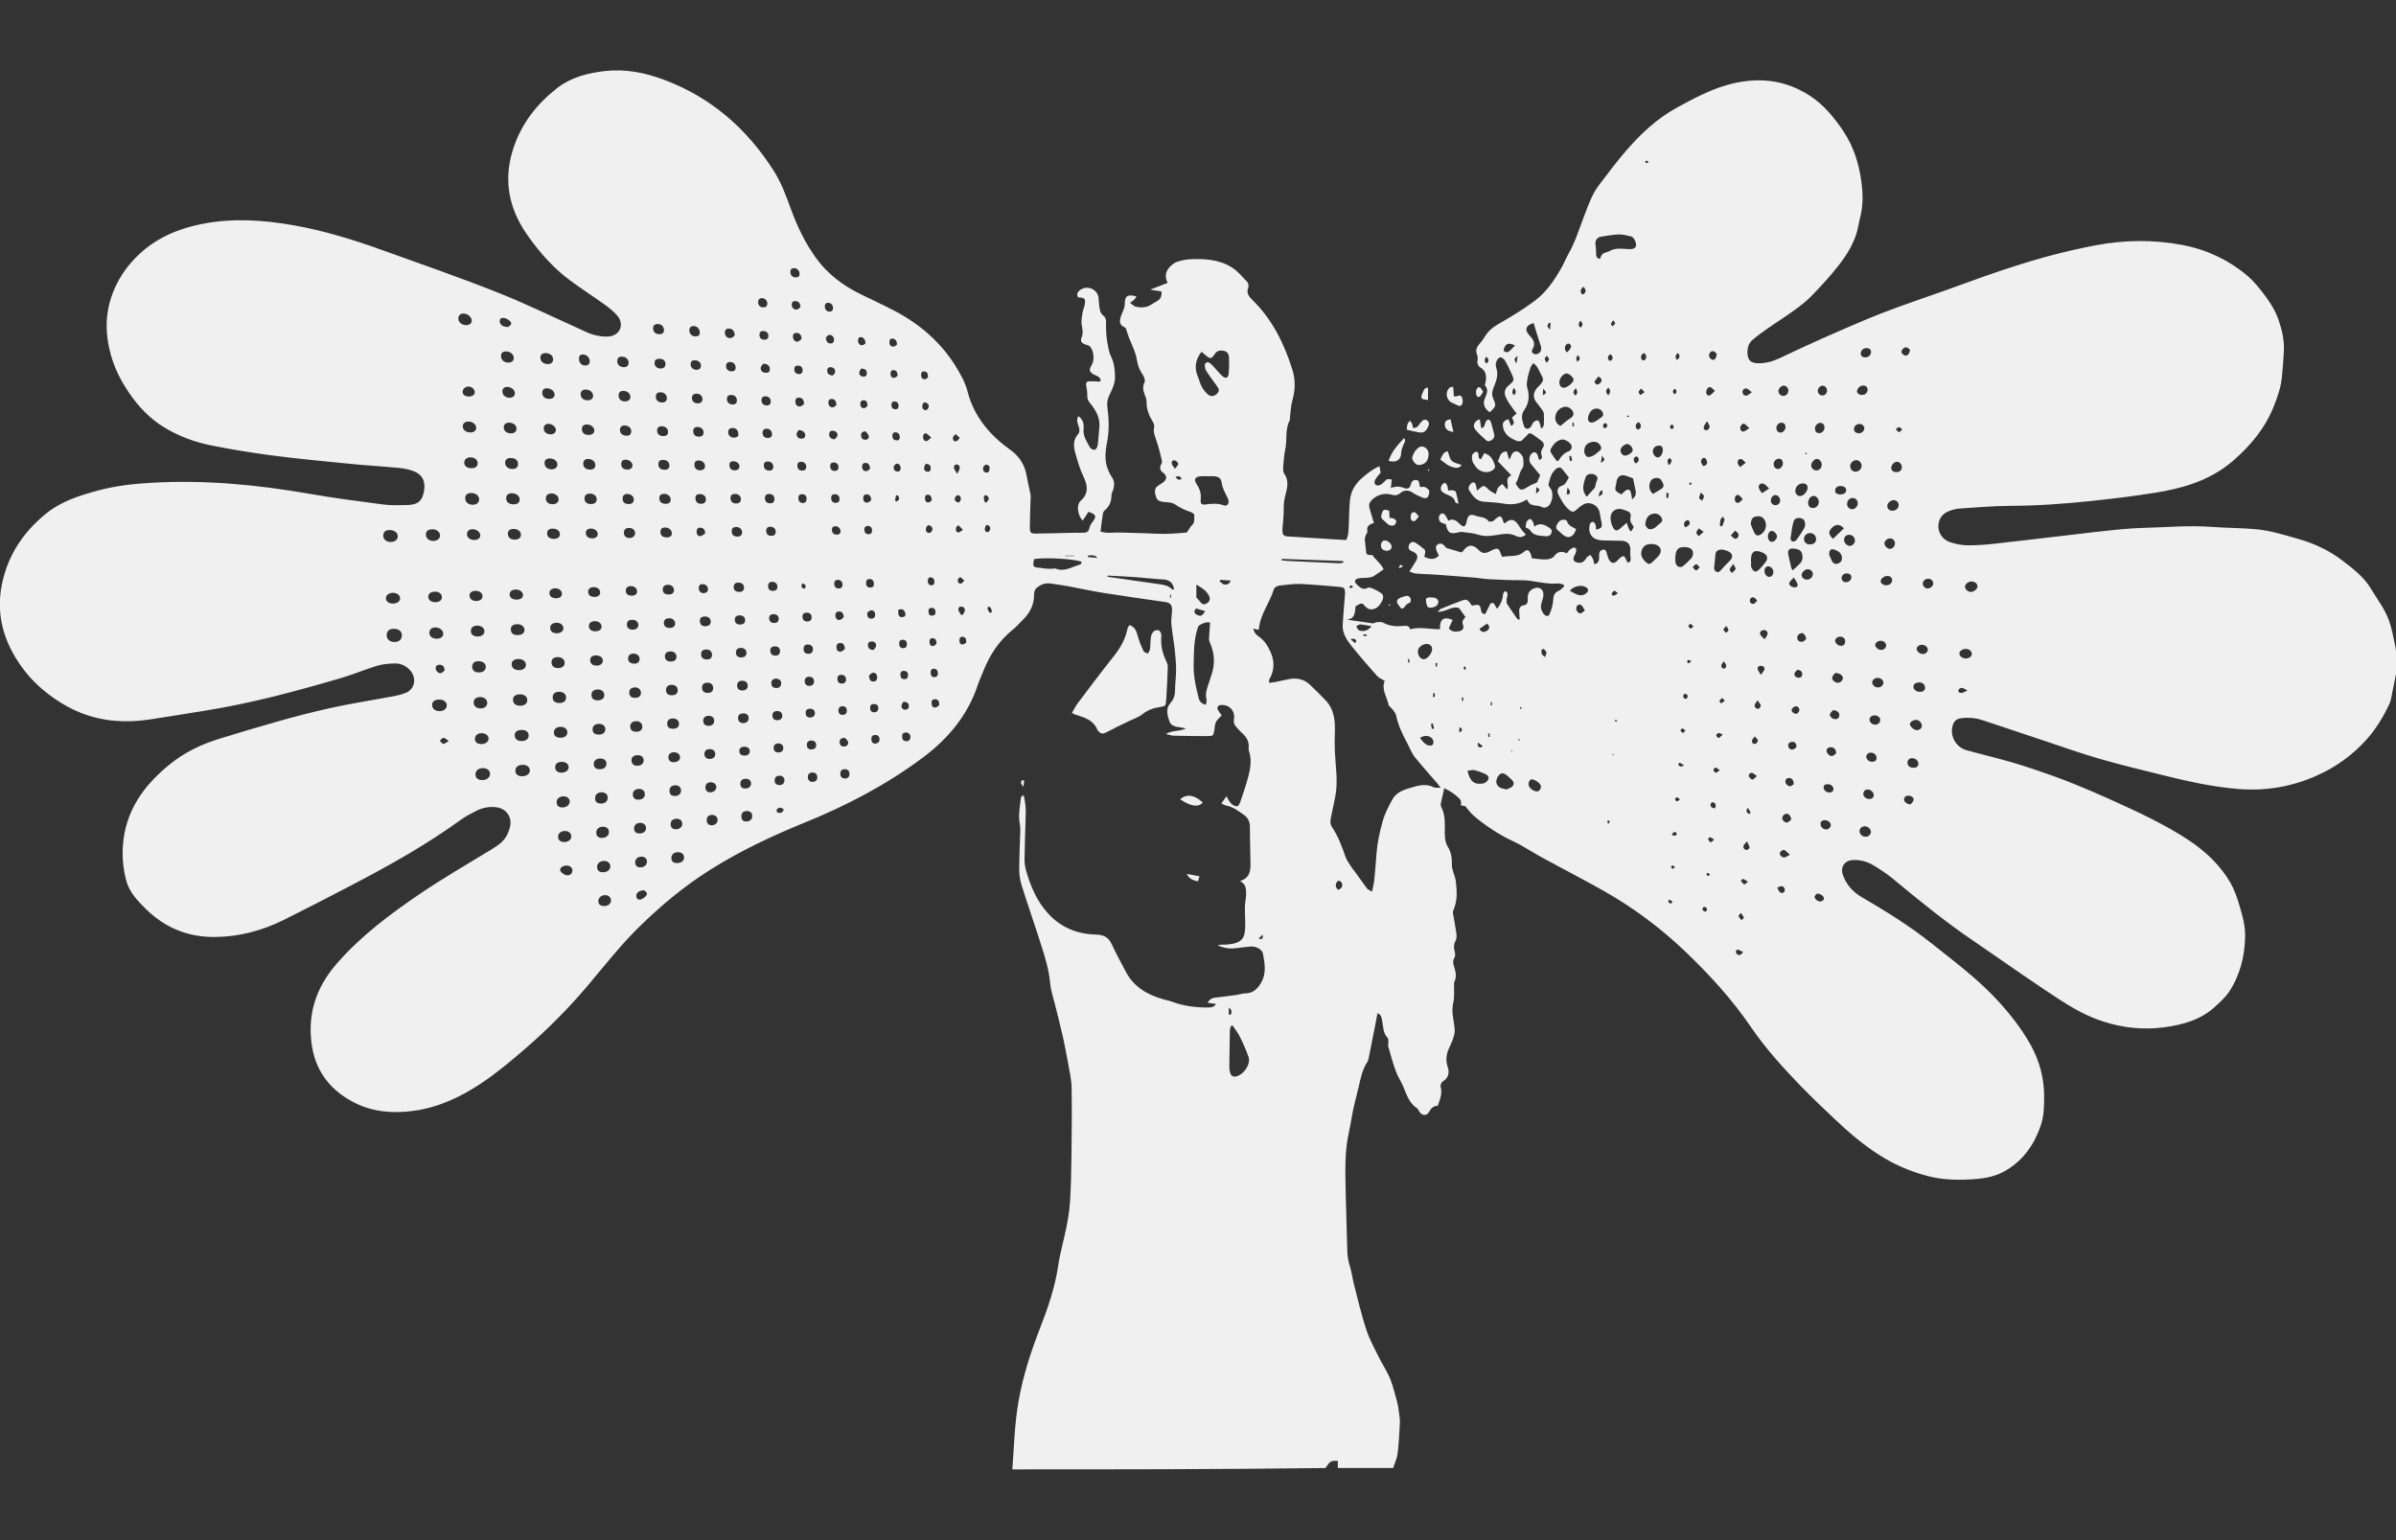 <?xml version="1.0" encoding="utf-8"?>
<!-- Generator: Adobe Illustrator 23.1.1, SVG Export Plug-In . SVG Version: 6.00 Build 0)  -->
<svg version="1.1" id="Calque_1" xmlns="http://www.w3.org/2000/svg" xmlns:xlink="http://www.w3.org/1999/xlink" x="0px" y="0px"
	 viewBox="0 0 2800 1800" style="enable-background:new 0 0 2800 1800;" xml:space="preserve">
<rect x="0" y="0" width="2800" height="1800" fill="#333333" stroke="none"/>
<style type="text/css">
	.st0{fill:#F0F0F0;}
</style>
<g>
	<path class="st0" d="M1183,1717.3c2.1-26.8,2.6-53.7,7.4-80.3c5.2-29,14.1-56.8,24.8-84.2c9.3-23.8,17.6-47.9,21.4-73.4
		c2.2-15.1,6.6-29.9,9.6-45c1.9-9.7,3.6-19.6,4.2-29.5c1.1-17.2,1.5-34.4,1.7-51.6c0.3-27.4,0.7-54.9,0.2-82.3
		c-0.2-9.8-2.6-19.7-4.3-29.4c-1.7-9.5-3.6-19-5.6-28.5c-1.1-5.2-2.5-10.4-3.7-15.6c-0.7-2.9-1.4-5.7-2.1-8.6
		c-1.2-4.7-2.3-9.4-3.5-14c-2.1-8.6-5.1-17.1-5.9-25.9c-1.2-14.1-5.1-27.5-9.3-40.8c-7.7-24.4-16.1-48.5-23.8-72.8
		c-1.9-6.1-3-12.6-3-19c0-14.8,0.8-29.5,1.2-44.3c0.1-2.9,0.1-6-0.5-8.8c-2-10.3,0.1-20.4,1.2-30.5c0.1-0.8,0.5-1.5,0.9-2.2
		c0.2-0.3,0.9-0.4,2.4-1.1c1.7,7.1,2.6,14.1,2.4,21.2c-0.5,17.5-1.1,34.9-1.4,52.4c-0.1,4.5,0.4,9.2,1.6,13.6
		c5.2,18.8,12.7,36.6,26.2,51.2c15.1,16.4,34.3,23.9,56.1,24.4c9.1,0.2,14.4,3.4,18.1,11.5c4.9,10.7,10.8,21.1,16.2,31.6
		c9.2,17.8,24.8,26.9,43.3,32.3c3.6,1.1,7.3,1.7,10.8,3c13.6,5.1,27.6,6.8,42,6.8c3.5,0,6.9-0.3,9.5-4.1c-3.3-0.5-6.2-0.9-9.9-1.5
		c3.5-6.2,8.3-5.9,13-6.4c7.1-0.8,14.2-1.8,21.3-2.8c3.2-0.5,6.3-1.7,9.5-1.7c9.7,0,15.3-6,19.3-13.5c5.8-10.6,3.6-22.1,1.6-33.1
		c-0.9-4.9-8.5-8.7-14.4-8.2c-5.9,0.5-11.7,1.3-17.6,2c-7.3,0.9-14.2-0.2-21.1-3.5c1.7-0.2,3.3-0.6,5-0.7c2.1-0.1,4.3,0.1,6.5-0.1
		c18.2-1.7,20.7-8,20.9-22.3c0.1-7.2-0.5-14.4-0.4-21.6c0.1-5,1.4-10,1.4-15c0-5.5,0.3-11.5-7.1-15.3c11.8-3.8,12.3-12.2,12.2-20.7
		c-0.1-13.9-0.7-27.9-0.6-41.8c0.1-6.6-2.1-11.5-7.4-15.1c-6.4-4.4-12.6-9.3-20.6-10.7c-1.5-0.3-2.9-1.2-5.4-2.4
		c2-2.9,3.7-5.2,5.9-8.4c2.3,3.7,3.6,6.7,5.8,8.8c1.7,1.7,4.6,3.1,6.8,2.9c1.4-0.1,2.9-3.3,3.7-5.4c3.3-9.6,6.6-19.2,9.2-29
		c2.5-9.6,4.2-19.4,1.1-29.3c-0.5-1.5-0.8-3.2-0.6-4.8c0.8-7.8-3.1-13.2-8.7-18c-2.2-1.9-3.9-4.4-6-6.5c-2.5-2.5-3-5.2-2.5-8.8
		c1.7-10.2-6.1-17.9-16.3-16.4c-2.5,0.4-3.8,3.1-2.5,5.5c1.3,2.3,3,4.3,4.5,6.4c-2.6,2.9-5.4,5.1-6.8,7.9c-1.4,2.8-1.2,6.3-1.8,9.5
		c-1.2,6.3-1.3,6.9-7.7,6.9c-13.4,0.1-26.8-0.2-40.3-0.5c-2.3-0.1-4.6-1-8.6-2c8.2-4.7,16.3-2.7,23.3-6.5c-1.9-0.4-3.8-0.8-5.7-1.1
		c-5.3-0.8-11.5-1.2-13.5-7.1c-2.5-7.1-4.6-15.1,1.2-21.5c4.4-4.9,5.4-10.1,5.4-16.2c0.1-7.5,1.2-15,1.2-22.5c0-7.5-0.7-15-1.5-22.5
		c-1.1-10.1-2.9-20.2-4-30.3c-0.4-3.7,0.1-7.5,0.3-11.2c0.1-2.7,0.7-5.4,0.4-8c-0.5-4.5-2.8-6.5-7.3-7.2
		c-23.9-3.5-47.9-6.8-71.8-10.6c-14-2.2-27.9-5.3-41.9-7.9c-7.1-1.3-14.3-2.3-21.5-3.3c-6.3-0.9-11.7,1.7-16.1,5.6
		c-1.7,1.5-2.6,4.7-2.6,7.2c0.1,11.5-4.3,20.9-12.3,28.9c-4.2,4.2-8.1,8.7-12.7,12.4c-15.7,12.7-26.4,28.8-33.9,47.4
		c-2.2,5.5-4.7,10.9-6.6,16.5c-11.7,35.6-34.4,62.9-63.9,85.1c-42.7,32-89.5,56.5-138.9,76.5c-37.9,15.4-74.9,32.9-109.6,54.7
		c-30.7,19.2-58.3,42.3-84.1,67.6c-21.9,21.6-40.7,45.8-60.5,69.2c-21.8,25.7-45.5,49.5-70.9,71.6c-16.7,14.5-33.5,28.6-51.9,41
		c-24.4,16.4-50.5,28.7-79.9,32.7c-23.4,3.2-46.8,1.4-67.9-9c-27.1-13.4-45.6-35.1-50.6-65.8c-6-36.7,4-68.7,28.6-97
		c28.4-32.7,62.6-58.2,98-82.2c27.1-18.4,55.6-34.7,83.6-51.9c7-4.3,13.7-8.9,17.5-16.3c2-4,3.7-8.5,4.1-12.9
		c1-10.4-6.6-18.8-17-19.8c-8-0.8-15.7,0.6-22.7,4.2c-6.5,3.3-13,6.6-18.8,10.9c-39.8,28.8-82.4,52.7-125.9,75.4
		c-26.7,14-53.5,27.8-80.4,41.2c-25.4,12.6-52.3,19.8-80.8,20c-31.1,0.2-57.8-10.6-80.1-32.4c-9.9-9.7-19.5-19.6-23.2-33.3
		c-3.6-13.3-4.9-26.9-4-40.7c2.7-40.5,23.9-70.2,54.3-95c17.6-14.4,37.5-23.9,59.1-30.5c43.5-13.2,87-26.5,131.4-36.2
		c22.1-4.8,44.4-8.2,66.6-12.4c6.6-1.2,13.3-2.4,19.4-4.9c10-4.1,12.6-16.4,5.9-25c-4.8-6.1-11.3-9.5-18.9-9.3
		c-6.9,0.2-14.1,0.7-20.7,2.7c-14.2,4.3-27.8,10.2-42,14.3c-52.4,15.4-105.1,29.6-159.1,38.2c-22,3.5-44.1,7.2-66.1,10.5
		c-27.1,3.9-53.8,2.1-79.4-8.1c-10.6-4.2-20.9-10-30.3-16.5c-13.5-9.3-25.8-20.4-35.8-33.5c-25.2-33.1-35-69.5-23.2-110.7
		c8.5-29.6,25.5-52.9,49.1-72.1c17.6-14.3,38.6-20.9,59.9-26.7c20.8-5.7,42.2-8.1,63.8-9.3c61.9-3.5,123,2.3,183.9,12.9
		c28.3,4.9,56.9,8.7,85.4,12.4c9.8,1.3,19.9,1,29.8,0.7c12.3-0.4,17.3-5.4,19-17.5c1.6-11.2-2.9-19-13.6-22.5
		c-5.1-1.7-10.4-2.8-15.7-3.3c-19-1.8-38.1-2.9-57.1-4.8c-30-2.9-60-5.8-89.8-9.6c-24-3.1-47.9-7-71.6-11.7
		c-19.9-3.9-38.8-10.8-56.3-21.5c-16.8-10.3-30-24.3-41-40.5c-8.3-12.3-15.2-25.3-19.7-39.6c-8-25.5-8.8-50.9,0.6-76
		c5.9-15.7,15-29.7,26.8-41.8c22.5-23.1,50.5-34.8,81.7-40.4c34.4-6.2,68.6-3.7,102.7,2.2c35.4,6.2,69.5,16.7,103.2,28.8
		c45.1,16.2,90.3,31.9,134.8,49.5c32,12.6,63,27.8,94.4,41.9c6.1,2.7,12.1,6.1,18.5,7.8c5.8,1.6,12.3,2.6,18.2,2
		c13.2-1.5,18.1-14.4,9.5-24.4c-4.1-4.8-9.3-8.9-14.5-12.7c-13.5-9.7-27.6-18.7-41-28.7c-15.9-11.8-29.3-26-41.4-41.6
		c-8.6-11.1-16.4-22.6-21.9-35.6c-10.8-25.7-11.1-51.5-2.2-77.9c9.6-28.6,27.3-50.9,50.6-69.2c16.2-12.7,35.4-17.6,55.5-20
		c24.1-2.8,47.1,1.7,69.6,10.1c55.3,20.7,97.3,57.6,128.5,106.9c8.7,13.7,14.4,29.5,20,44.8c7.4,20.1,16.5,39.1,29,56.5
		c13.6,18.8,31.5,32.2,52,42.3c13.8,6.8,27.7,13.1,41.3,20.3c29,15.5,53.2,36.6,70.5,64.8c5.4,8.9,10.8,18.4,13.3,28.4
		c7.6,29.6,25.8,51.1,49.8,68.3c11.1,7.9,17.3,18,19.5,31.2c1.2,7.1,3.1,14.2,4.4,21.3c0.4,2.3,0.1,4.8,0,7.2
		c-0.3,10.5-0.7,21-0.8,31.4c0,6,1,7.1,7.2,7c14-0.1,28-0.6,42-0.9c4.6-0.1,9.1-0.1,13.7-0.1c3.7,0,5.9-1.4,6.7-5.4
		c0.5-2.5,1.9-5,3.5-7c5.2-6.7,4.4-9.1-4.6-12c-2.2,3.3-4.4,6.7-6.8,10.3c-6.2-7-7.5-18.6-2.1-23.4c9.8-8.7,7.6-18.7,3.1-28
		c-4.4-9.1-7-18.6-9.7-28.1c-2.1-7.4-2.4-15,3.2-21.4c2.5-2.8,1.9-5.9,0.9-9.1c-1.2-3.7-3.1-7.5-0.4-12.1c5.6,3.8,6.7,9.3,6.1,14.7
		c-1,8.6,3.8,14.8,7.3,21.6c0.9,1.7,4.1,3.4,5.7,3c1.6-0.4,3.2-3.4,3.5-5.4c0.9-6.4,1-12.9,1.8-19.2c1.6-12-3.6-21.3-10.8-30
		c-2.2-2.6-3.3-5.3-3.2-8.8c0.1-3.4-0.3-6.9-1-10.2c-1.1-5.4,0-6.7,5.7-6.5c3.2,0.1,6.4,0.3,9.5,0.4c0.4,0,0.8-0.6,1.9-1.5
		c-0.9-1.3-1.5-3.1-2.8-4c-1.7-1.3-3.9-1.8-5.8-2.9c-5.2-3-5.7-5.3-2.6-10.4c3.8-6.2,3.1-16.9-1.8-22.3c-1.1-1.2-3.2-1.6-5-2.2
		c-4.8-1.7-6.5-3.8-4.7-8.4c1.9-4.9,1.2-9.1,0.2-14c-1-4.5,0.1-9.5,0.8-14.3c0.4-3.2,1.9-6.2,2.5-9.3c1.4-7.7,0.6-8.6-7.6-9.2
		c-2.3-3.8-0.4-6.7,2.7-8.8c8.3-5.7,19.7-0.7,21.2,9.1c0.4,2.6,0.2,5.4,0.6,8c0.7,5,0.6,10.1,5.6,13.6c1.7,1.2,2.7,4.7,2.6,7.1
		c-0.4,10.6,0.5,20.9,2.9,31.2c0.6,2.6,1.1,5.3,2.3,7.7c4.3,8.1,5.2,17.2,5.2,25.9c0,6.3-2.9,13.1-5.8,18.9
		c-2.8,5.5-3.9,10.4-3,16.7c1.7,12.7,2.2,25.6-0.2,38.5c-2.2,11.3-3.8,22.9,1.1,34.1c1.1,2.4,2.1,5,3.6,7.1c3.8,5,4,10.3,2.1,16
		c-0.7,2-1.9,4.1-1.9,6.1c0.1,7.5-2.5,13.5-8.5,18.3c-1.2,1-1.5,3.3-1.8,5.1c-0.9,6-1.6,12-2.5,19.2c7.5,2.5,16.1,0.7,24.4,1.1
		c8.9,0.4,17.7,0.5,26.6,0.8c8.6,0.3,17.2,0.9,25.8,0.7c8.5-0.1,17.1-1,24-1.5c2.7-3.8,4-6.6,6.1-8.6c3.8-3.5,2.3-8,2.7-12.1
		c0.1-1-2.9-2.9-4.8-3.5c-6.4-2.1-12.3-4.9-17.9-8.8c-3-2.1-7.5-2.3-11.4-2.6c-8.3-0.7-10.4-2.5-11.7-10.4c-0.7-4,0.4-6.8,3.7-8.9
		c1.8-1.1,3.7-2.3,5.4-3.5c4-2.9,5.8-7.4,0.6-11.2c-4-2.9-5.1-6.4-2.1-11.1c1.1-1.7-0.1-5-0.7-7.5c-0.9-4.1-2-8.2-3.2-12.3
		c-0.7-2.6-1.7-5.1-2.4-7.6c-1.4-4.8-3.9-9.3-2.4-14.8c0.5-2-0.5-4.8-1.7-6.7c-4.4-7.3-7.5-14.8-7.2-23.5c0.1-2.6-1.1-5.2-2-7.7
		c-1.8-4.9-3.1-9.3-0.4-14.7c1.1-2.1-0.3-6.4-2-8.8c-3.7-5.2-5.8-10.8-6.8-17c-2-12.6-9.3-23.3-12.3-35.6c-0.3-1.2-1.3-2.7-2.3-3.1
		c-6.6-2.7-5.7-7.7-4.2-12.8c0.8-2.5,2.1-4.9,3-7.4c0.7-2,1.5-4.1,1.5-6.1c-0.1-10.2,2.9-12.5,13.7-9.7c-0.9,1.4-1.6,2.8-2.6,3.8
		c-1.1,1.1-2.5,1.9-4.9,3.7c2.9,2.1,4.5,4,6.5,4.5c5.9,1.3,11.8,1.3,17.2-1.8c2.8-1.6,5.5-3.4,8.3-5c3.9-2.3,5.2-5.8,4.7-11
		c-3.8-0.6-7.6-1.2-13.2-2.1c7.6-3,13.7-5.3,20.4-7.9c-5-10.6-0.3-17.3,7.3-22.7c2.3-1.6,5.3-2.5,8.1-3.2c3.4-0.9,6.9-1.5,10.3-1.7
		c17.4-0.8,34.7,0.1,49.8,9.8c6.6,4.3,11.9,10.7,17.4,16.5c1.4,1.4,2.1,4.9,1.4,6.6c-2.6,6.3,0.6,10.6,4.4,14.3
		c23.4,22.7,37.4,51,47,81.5c3.7,11.6,3.7,23.7,0.2,35.8c-2,6.8-2.1,14.2-3,21.3c-0.1,0.8,0.2,1.7-0.2,2.4
		c-5.7,10.7-2.8,22.8-5.2,34c-1.4,6.5-1.9,13.3-2.4,20c-0.2,2.8-0.2,6.4,1.2,8.4c5.8,8.1,3.5,16.6,1.4,24.8
		c-1.4,5.6-2.2,10.9-2,16.6c0.1,5.9-0.6,11.8-1,17.7c-0.1,2.1-0.6,4.3-0.5,6.4c0,6.3,1.1,7.5,7.5,7.9c17.4,1.1,34.9,2.2,52.4,3.3
		c4.8,0.3,9.6,0.5,14.6,0.8c2.8-5.5,2.7-11.2,3-16.7c0.5-10.2,0.3-20.5,1.5-30.6c1.2-10.5,6.5-18.9,14.8-25.9
		c5.8-4.8,11.4-9.5,19.5-13.1c0.7,3.4,1.2,6.1,1.5,7.5c-2.8,3.7-5.5,6-6.7,9c-1.7,4.2,1,7.1,5.4,5.7c2.3-0.7,4.4-2.8,6.2-4.7
		c2.6-2.6,2.5-2.8,8.1-1.9c-0.3,2.9-0.7,5.9-1.1,9.9c5.7-2.2,10.4-2,15.3,0c3.2,1.3,7,1,8-4c0.6-3.1,2.4-5.6,6-5.4
		c4.3,0.2,3.7,3.8,4.3,6.6c0.1,0.5,0.4,1,0.9,1.8c1.6-0.1,3.7-0.8,5.2-0.1c2,0.9,4.7,2.7,5.1,4.5c0.5,2.3-0.6,5.3-1.9,7.5
		c-0.6,1-3.6,1.3-5,0.7c-4.2-1.7-8.5-3.5-12.2-6c-5.3-3.6-10.2-3.3-14.8,0.4c-3.3,2.7-6.3,3-10.3,1.8c-9.3-2.8-20.2,1.3-25.2,9.2
		c-1,1.5-0.9,4.1-0.5,6c1.5,5.8,3.4,11.6,5.3,18c-5.5,1.3-9,3.9-7.6,10c0.3,1.2-1.5,2.8-2,4.3c-0.6,1.7-1.1,3.6-1,5.3
		c0.2,3.7,0.9,7.4,1.2,11.1c0.5,6.5,0.5,6.5,7.7,6.8c0.5,0,1,0.3,0.7,1.3c3,3.2,6,6.4,8.8,9.7c1.5,1.7,2.5,3.8,3.6,5.5
		c-4.7,3.2-8.4,6.2-12.6,8.5c-2.2,1.2-5.1,1.2-7.7,1.5c-3.2,0.3-6.5,0-9.6,0.7c-3.8,0.8-4.8,4-2,6.5c3.6,3.3,7,7.9,13.2,4.5
		c1.5-0.8,4.1,0,5.9,0.8c3.2,1.3,6.3,3,9.2,4.9c1.4,0.9,2.8,2.7,3,4.2c0.5,4.4-4.9,12.5-8.9,14.1c-6,2.4-9,1.4-14.4-4.8
		c-0.3-0.4-0.9-0.5-1.5-0.9c-0.7,0.1-1.5,0.1-2.2,0.4c-1.7,0.8-3.3,1.8-5.3,2.9c-0.9,6.4,0.2,14.6-10.2,15.5
		c10.2,1.5,20.3,3.1,30.5,4.4c1.4,0.2,3-1.3,4.5-1.4c2.5-0.1,5.5-0.5,7.5,0.6c7.1,4,14.9,4.6,22.6,3.9c4.7-0.5,7.9-0.6,8.9,3.9
		c12-3.5,23.5,0.3,34.9-0.2c-0.6-11.5,4.3-15.3,14.8-10.8c-1.5,3.3-3,6.6-4.5,9.9c3.1,3.9,7.2,4.1,11.2,3.5c4.8-0.7,7-3.4,5.3-7.9
		c-1.6-4.4,0.9-6.5,3-8.9c-2.6-3.5-5-6.8-7.5-10.4c-8.2-3.1-15.1,4.7-25.1,4.3c2.3-2,3.1-3.2,4.1-3.6c8.4-3.4,16.9-6.8,25.4-9.9
		c4.4-1.6,6.3-0.3,10.7,6.4c0.9-0.2,1.9-0.5,2.9-0.7c5-0.9,6.5-0.2,7.4,4.5c0.5,2.7,0.3,5.5,5,6.1c1.4-2.7,3-5.6,4.4-8.7
		c1-2.2,1.9-5.1,4.9-4.3c1.5,0.4,2.3,3,3.4,4.6c0.4,0.6,0.8,1.3,1.2,2c3.8-3.7,6.7-11,7-15.9c0.1-1.6,1.2-4.2,2-4.3
		c2.8-0.4,3.5,2,3.3,4.3c-0.1,1.6-0.9,3.1-1,4.7c-0.1,1.8-0.4,4.1,0.5,5.5c3.8,6.1,8,12,12.1,17.9c0.2,0.3,1,0.2,2.6,0.6
		c-0.2-3-0.2-5.9-0.5-8.6c-0.3-4.2,0.4-7.4,5.4-8.2c4.7-0.7,4.7-4.6,4.5-8.1c-0.2-5.4,1.9-9.4,7-11.5c6.8-2.8,12.1,1.1,11.3,8.4
		c-0.3,2.9-1.3,5.8-2.2,8.6c-1.4,4.8-0.3,9.1,2.8,12.8c2.5,3.1,5.5,3.2,6.9-0.4c2-4.9,3.6-10.2,3.9-15.4c0.3-5.4,1.2-9.2,6.7-11.4
		c2.4-0.9,4.1-3.4,6.2-5.2c-0.2-0.6-0.4-1.3-0.6-1.9c-2.2-0.5-4.4-1.6-6.6-1.4c-14.6,1.4-28.6-3.9-43.2-3.8
		c-12.6,0.1-25.2-0.6-37.8-1.2c-5.1-0.2-10.1-1.3-15.2-1.7c-16.1-1.3-32.1-2.6-48.2-3.7c-7.2-0.5-14.4-0.6-21.6-1.2
		c-2.5-0.2-4.9-1.5-7.7-2.4c2.9-4.5,5.4-8.2,7.7-12.1c3-5.1,1.9-8.3-3.3-11c-1-0.5-2-0.7-2.9-1.3c-2.7-1.8-3.1-4.3-1.7-7
		c1.5-2.9,4.4-3.9,6.8-2.5c4.1,2.3,7.7,5.4,11.3,8.4c0.7,0.6,0.7,2.5,0.6,3.7c-0.1,1.6-0.7,3.1-1.1,4.5c7.6,3.9,12.6,3.4,17.1-1.3
		c-4.3-7.9-4.5-11.4-0.9-13.3c3.4-1.8,6.3-0.2,9.3,4.3c6.7,2,12.4,3.7,17.9,5.3c0.7-0.5,1.3-0.7,1.6-1.1c5.4-8,11.4-9.1,18.3-2
		c4.6,4.9,8.5,4.4,13.4,1.8c0.9-0.5,1.9-1,2.9-1.5c6.3-2.7,7.6-2.1,9.9,4.4c0.3,1,0.8,1.9,1.6,3.6c8.6-1.9,18.1,0.9,25.8-6.2
		c3.3-3.1,6.1-1.5,7.6,3.1c0.5,1.5,0.8,3.1,1.2,4.7c5.8,0.6,11.3,1.6,16.8,1.4c3.2-0.1,7.6-1.4,9.2-3.7c4.2-5.7,8.8-6.3,14.9-3.4
		c1.4-1.7,2.3-3.4,3.7-4.4c1.5-1.1,3.8-2.7,5.2-2.3c3,0.9,2.3,3.8,1.5,6.2c-0.4,1.3-1.2,2.4-1.8,3.6c-1.8,4.2-0.6,6.7,3.8,7.7
		c4.9,1.1,8.1-1.2,10.5-5.5c0.9-1.6,3.1-2.3,4.7-3.5c1.1,1.7,2.3,3.3,3.1,5.1c0.7,1.6,0.8,3.5,1.3,5.6c3.8-0.2,4.9-2.5,5.6-5.2
		c0.3-1.3,0.1-2.7,0.1-4c0-3.4,0.5-7,4.4-7.6c4.1-0.7,4.2,3.2,5.1,6c0.6,1.8,1,3.7,1.9,5.3c2.6,5,6.1,5.5,10,1.5
		c0.2-0.2,0.3-0.4,0.5-0.6c6.3-6.6,7.7-6.3,11.2,2.8c3.5-0.2,4.2-2.2,3.7-5.4c-0.4-2.8-0.6-5.8-0.3-8.6c0.6-6.9-3.1-11.2-10.2-11.4
		c-7.8-0.2-15.6-0.1-23.3-0.5c-6.7-0.4-12.2-3.2-14.1-10c-0.8-2.8-0.2-6.2,0.4-9.3c0.2-1,2.4-2.4,3.6-2.3c1.1,0.1,2.5,1.8,2.9,3.1
		c0.6,1.9,0.5,4,0.7,6.1c6.5-1.8,7.4-3,6.4-8.1c-0.8-3.9-1.5-7.9-2.2-11.8c-1.5-8.9-11.9-14-19.5-9.4c-3,1.8-5.7,4.1-8.2,6.4
		c-2.7,2.5-5,2.2-7.7-0.1c-6-4.9-9.5-11.6-12.9-18.2c-1.9-3.7-0.8-8.6,3-9.7c5.6-1.6,6.9-6,9.3-10.3c-2.5-3.2-5.1-6.5-7.8-9.7
		c-2.2-2.7-5-2-7.2-0.2c-5.7,4.7-7.3,11.6-8.8,18.4c-0.3,1.3,1.6,3.2,2.6,4.8c4,5.7,1.7,18.2-4.3,21.3c-1.7,0.9-4.6,1.1-6,0.2
		c-5.1-3.2-12.7,0-16.2-6.7c-0.4-0.7-0.8-1.3-1.4-2.3c-8.6,5.7-17.8,6.5-27.7,4.8c-7.6-1.4-15.5-1.5-23.2-2.2
		c-8.3-0.8-12.5-6.9-16.4-13c-1.9-3-0.1-6.4,2.5-8.6c2-1.7,4.2-1,5.1,1.6c0.7,2.2,0.9,4.5,1.4,7.1c3.1-2.2,5.6-5.5,8-5.3
		c2.5,0.1,4.8,3.7,7.3,5.5c1.9,1.3,4.1,2.3,6.7,3.8c1-2.8,1.3-5.3,2.6-7.2c1.2-1.8,3.3-3.1,5-4.6c1.3,1.5,2.5,3,3.8,4.4
		c0.5,0.5,1,1,1.7,1.9c3.4-5.5-3.8-12.8,5.1-16.3c-5.9-6.1-10.7-11.1-15.8-16.5c2.6-4.5,2.1-11.3,10.4-11.5c0.8,2.9,1.6,5.5,2.8,9.6
		c1.1-1.7,1.6-2.3,1.8-3.1c1.2-3.5,2.8-6.6,7.1-6.6c2.6,0,7.4,5.3,7.6,8.7c0.2,3.7,0.9,8.5-1,11c-4.1,5.5-4.1,12.5-7.9,17.8
		c5,8.7,6.5,9,14.3,3.9c3-2,6.6-3.2,10.6-5c0.9-2.1,2.2-4.9,3.8-8.5c-3.5-4.2-7.2-8.7-10.9-13.2c-2.6-3.2-2.3-8.7,0.6-11.8
		c2.7-2.9,5.8-2.3,7.3,1.6c0.7,1.7,1,3.5,1.6,5.6c3.1-0.7,3.9-3.1,3.2-4.9c-1.6-3.8-0.5-6.6,1.5-9.7c1.6-2.5,1.1-5.4-1.3-7.3
		c-3.7-3-7.6-5.8-11.5-8.4c-1-0.7-2.5-0.7-3.6-1c-2.8,2.8-5.2,5.6-7.9,8c-2.2,2-4.7,1.7-7.5,0.5c-7.2-3.1-13.3-7-14.9-15.5
		c-1-5.2,0.3-7.3,6.2-9.4c1,2.5,2.1,5.1,3.2,7.9c6-3,1.7-6.6,1.1-9.9c1.6-1.4,3.1-2.7,5.3-4.6c-3-4.1-6-7.8-8.6-11.8
		c-1.9-2.9-3.7-6-4.7-9.2c-1.4-4.4-0.1-8.3,3.7-11.5c7.2-6.1,7.3-6.5,3.4-14.8c-2.4-5.1-4.7-10.3-7.7-15.1c-1-1.7-3.9-3.6-5.5-3.2
		c-1.8,0.4-3.6,3-4.3,5c-0.7,2.2-0.9,5-0.1,7.1c3.2,8.7-0.5,16.5-3.4,24.1c-1.7,4.4-1.9,7.8,0,12.1c3.6,8.2,3.1,9.2-4.1,15.7
		c-5.6-3.2-8.5-9.5-6.1-15.3c2.1-5.3,5.2-10.2,0.7-15.8c-0.7-0.8,0.4-3,0.6-4.6c0.9-6.4,0.6-12.3-5.7-16.2c-3.3-2-4.6-4.9-3.8-9
		c0.4-2,0.2-4.4-0.6-6.3c-2.3-5.4-0.1-9.3,3.3-13.2c1.8-2,3.5-4,4.8-6.3c3.9-7,9.2-11.9,16.3-16c14.6-8.4,29.2-17.1,42.7-27.2
		c14.2-10.5,24-25.3,32.5-40.7c2.7-4.9,4.8-10.2,7.6-15.1c7.6-13.4,12-28.1,17.5-42.4c3.1-8,6-16.1,9.7-23.9
		c2.5-5.3,5.7-10.4,9.3-15c9.9-13,19.8-26.2,30.5-38.6c17.3-20,36.4-37.9,60-50.7c18.7-10.2,37.4-20.2,58-26.1
		c34-9.7,66.8-7,96.8,12.6c16.1,10.5,28.3,25.3,39.1,41.4c12.1,18.2,18.3,38.2,21.1,59.5c1.8,13.6,2.1,27.3-1.4,40.9
		c-0.9,3.4-1.6,6.8-2.2,10.2c-3.4,18.3-13,33.6-24.2,47.7c-9.5,12-19.9,23.3-30.6,34.3c-6.3,6.5-13.7,12.1-21.1,17.4
		c-10,7.3-20.5,13.8-30.6,20.9c-5.9,4.1-11.8,8.4-17.3,13.1c-4.5,3.9-6,9.4-5.8,15.3c0.3,8.1,3.7,11.7,12,11.9
		c8.5,0.2,16.6-1.8,24.2-5.3c16.4-7.6,32.6-15.4,49.1-22.7c23.6-10.4,47.2-20.9,71.2-30.3c24.5-9.6,49.6-17.8,74.4-26.7
		c21.3-7.6,42.4-15.5,63.8-22.7c18.9-6.3,37.9-12.3,57.1-17.5c18.2-4.9,36.5-9.1,55-12.6c33.6-6.4,67.4-6.8,101.1-0.5
		c27.9,5.2,53.3,17,75.2,35.1c8.8,7.3,16.1,16.6,22.9,25.8c6.2,8.4,11.5,17.4,14.9,27.5c3.9,11.6,6.5,23.1,6,35.4
		c-0.5,10.7-1.4,21.2-2.5,31.9c-1.2,11.5-5,21.9-9,32.2c-10.1,25.8-27.1,46.4-48,64.5c-13.9,12-29.7,20.5-46.6,26.5
		c-14.3,5.1-29.5,8.4-44.6,10.8c-24.4,3.9-49,6.9-73.6,9.5c-32.1,3.4-64.2,5.7-96.6,5.8c-19.3,0.1-38.6,1.9-58,3.1
		c-3.2,0.2-6.4,1-9.5,1.9c-10.1,3.1-15.1,9.2-15.4,18.3c-0.3,8.3,5,16.4,14.1,19.3c6.3,2,13.1,3.4,19.7,3.5
		c10.7,0.1,21.5-0.7,32.2-1.9c31-3.4,61.9-7.2,92.9-10.8c16.6-1.9,33.1-4,49.7-5.6c10.7-1,21.4-1.8,32.2-2.1
		c26.3-0.7,52.6-3.1,79-1.1c17.4,1.3,34.9,1.1,52.3,2.8c16.3,1.6,32,6.6,47.8,11c19.1,5.4,36.8,13.6,52.4,25.6
		c12.5,9.6,25.3,19.3,33.5,33.3c7.2,12.2,16.1,23.3,20.9,37c3.2,9.1,4.9,18.3,6.8,27.6c2.1,10,2,19.6,1.6,29.5
		c-0.1,1.9,0,3.8-0.4,5.6c-1.8,9.2-3.6,18.4-5.5,27.5c-0.4,2.1-0.9,4.2-1.8,6.2c-7,15.2-15.6,29.5-26.7,42
		c-16.5,18.5-36.2,32.7-58.8,42.7c-29,12.9-59.2,18-91.1,15.5c-30.5-2.4-60-9.1-89.5-16.4c-24.3-6.1-48.6-11.8-72.6-18.8
		c-22.2-6.4-44-14.2-65.9-21.5c-23.7-7.9-47.4-15.9-71.1-23.7c-7.8-2.6-15.8-3.4-23.9-2.5c-7,0.8-10,3.6-11.5,10.4
		c-2.5,11.7,4.7,23.9,16.7,27.2c18.1,5,36.5,9.3,54.5,14.6c15.5,4.5,30.7,9.9,45.9,15.2c10.1,3.5,20.1,7.5,30,11.6
		c11.7,4.8,23.3,9.7,34.8,14.9c17.4,7.9,34.8,15.7,51.8,24.4c14.8,7.6,29.5,15.6,43.3,24.9c19.3,13,36.2,28.9,48,49.3
		c4.6,8,7.8,17.1,10.4,26.1c3.5,11.8,7,23.6,6.8,36.2c-0.4,23.4-5.8,45.3-18.6,64.9c-4.4,6.6-10.6,12.2-16.5,17.6
		c-17,15.6-38,21.3-60.2,24.2c-23.9,3.1-47.2,0.6-70.1-6.7c-18.3-5.8-35-15.1-51.1-25.5c-14.6-9.5-29.1-19.4-43.5-29.2
		c-19.3-13.2-38.4-26.7-57.7-39.8c-33-22.4-63.8-47.5-94.4-72.9c-7-5.8-14.8-10.8-22.6-15.5c-7.5-4.5-15.9-6.6-24.7-5.9
		c-8.8,0.7-13.7,8.3-10.9,16.7c3.9,11.5,11.4,20.1,21.6,26.2c28.6,16.7,56.8,34.1,82.6,54.7c26.2,20.9,53.3,41,76.2,65.8
		c15,16.2,28.7,33.6,39.4,52.9c10.2,18.5,15.7,38.6,15.6,60.2c0,11.4-0.2,22.5-3.9,33.4c-7.9,23.6-21.8,42.8-43.8,54.5
		c-9,4.8-19.9,7.3-30.1,8.2c-19.5,1.6-39.2,1.7-58.5-3.4c-19.6-5.2-38-12.9-55.2-23.8c-19.7-12.4-37.2-27.4-54-43.4
		c-13-12.4-26.2-24.7-38.7-37.7c-20.7-21.5-40.9-43.5-57.8-68.3c-22.5-33.1-49.3-62.4-78.2-89.9c-28.4-27-59.6-50.3-93.6-69.6
		c-23.6-13.4-47.7-25.7-71.5-38.7c-9.2-5-18-10.6-27.1-15.7c-5.8-3.2-12.1-5.8-17.9-9c-13.2-7.2-25.7-15.6-37-25.6
		c-3.1-2.7-5.5-6.2-9.3-10.6c-0.2,0-2.2-0.3-4.3-0.6c-0.3-0.4-0.9-1-0.8-1.3c1-2.9,0.1-5.1-2-7.2c-4.8-4.8-10.3-8.4-17.3-11.8
		c-1.4,6.3-2.9,11.9-4,17.6c-0.3,1.5-0.1,3.4,0.6,4.7c4.1,8,4.1,16.3,4,25c-0.1,6.9-0.2,15,3.2,20.5c4.5,7.3,5.2,13.9,5.1,21.9
		c-0.1,6.2,3.7,12.3,4.5,18.6c1.3,11.2,2.2,22.5-2.4,33.4c-0.5,1.2-1.1,2.6-0.9,3.9c1.2,7.6,2.7,15,3.8,22.6c0.4,3,0.9,6.7-0.4,9.2
		c-2.3,4.4-2.7,8.7-1.4,13.2c0.9,3.2,1,6-1,9.1c-1.1,1.8-0.7,5.1,0,7.5c1.8,6.2,3.9,12.3,0.8,18.7c-0.3,0.7-0.5,1.6-0.5,2.4
		c-0.2,7.7,0.8,15.7-1,23c-2.6,11,1.4,21.2,1.8,31.8c0.1,3.1-0.8,6.3-1.8,9.2c-1.2,3.8-2.9,7.4-4.6,11c-3.6,7.6-4.4,14.9-1.6,23.3
		c2,5.9,0.6,12.2-6,16.1c-1.5,0.9-3,4.3-2.5,6c2.2,7.9-0.6,14.8-3.3,22.3c-4.3,0.4-7.4,2.1-9.7,6.6c-3.1,6-8.8,5.5-12.2-0.1
		c-0.7-1.1-1.2-2.7-2.2-3.3c-9.4-6.1-12.4-16.3-16.4-25.8c-2.5-5.9-6.2-11.3-8.4-17.3c-3.5-9.6-6.2-19.4-9-29.2
		c-0.4-1.5,0.2-3.2,0.1-4.8c-0.1-1.8,0.3-4.3-0.8-5.3c-5.7-5.8-4.9-13.4-6.5-20.4c-0.7-3.1-0.6-6.5-5.4-8.5c-0.9,4.9-1.7,9.4-2.6,14
		c-2.5,12.9-5.1,25.8-7.7,38.7c-0.3,1.6-0.8,3.2-1.6,4.5c-5.8,8.7-7.7,18.8-10,28.7c-2.9,12.6-6.6,25-8.5,37.7
		c-1.6,10.4-4.3,20.5-5.6,30.8c-1.7,13.5-1.6,27.4-1.4,41.1c0.4,26.9,1.5,53.8,2.1,80.7c0.1,6.5,0.9,12.7,2.9,19
		c2.4,7.4,3.2,15.2,5.2,22.8c4.5,17.4,8.6,35,14.2,52.1c3.7,11.1,9.5,21.6,14.7,32.2c4.2,8.4,9.6,16.3,13.1,24.9
		c3.6,8.9,5.7,18.4,8.3,27.6c0.9,3.3,1.4,6.8,1.8,10.3c0.6,4.5,1.5,9.1,1.3,13.6c-0.6,12.1-1.2,24.2-2.7,36.1
		c-0.7,5.7-3.4,11.2-5.2,16.8c-21.5,0-43,0-64.6,0c0-2.8,0-5.6,0-8.4c-8.2-0.2-8.7,0-14.5,8.4
		C1426.2,1717.3,1304.6,1717.3,1183,1717.3z M1618.2,795.7c-3.3-2-6.7-3.3-8.9-5.7c-10-11.2-19.9-22.6-29.3-34.3
		c-5.9-7.3-11.4-15.2-10.9-25.4c0.5-9.6,1.4-19.2,2.1-28.8c0.2-2.4,0.5-4.8,0.6-7.2c0.1-6.9-0.7-8-7.6-8.5c-15-1.2-30-2.7-45-3.3
		c-7.7-0.3-15.5,1-23.2,1.8c-3.2,0.4-6.5,1.5-7.6,5.1c-4.8,15.6-15.9,28.8-17.2,45.7c0,0.3-0.8,0.6-1.2,1c-1.6-0.5-3.3-0.9-5.3-1.5
		c0.7,4.1,2.3,6.4,5.2,8.5c3.4,2.4,6.8,5.3,9.2,8.7c8.9,13.2,12.9,27.2,4.2,42.3c-0.4,0.8-0.1,2-0.1,4c3-0.4,5.5-0.7,8-1.2
		c5.3-1,10.5-2.4,15.8-3.3c8.7-1.5,16.8,0.2,23.3,6.2c6.5,6,12.7,12.3,18.8,18.7c10.4,10.8,11.3,24.3,10.8,38.3
		c-0.2,7-0.3,13.9,0,20.9c0.7,17.4,3.9,34.8,0.7,52.2c-1.6,8.5-3.4,16.9-5.2,25.3c-0.9,4.1-1.2,7.9,1.3,11.6
		c7.1,10.6,11.5,22.4,15.6,34.4c1.5,4.4,4.6,8.3,7.1,12.4c1.1,1.8,2.7,3.4,3.9,5.1c4.7,6.5,9.3,13.1,14.1,19.5
		c1.1,1.5,3.2,2.2,5.9,3.9c1.1-5.1,2.2-9,2.6-12.9c1.2-10.6,1.9-21.2,2.7-31.8c1-12.8,3.8-25.5,7.3-37.9c2.5-8.9,7-17.4,11.5-25.6
		c4.5-8.1,13.3-10.9,21.4-13.3c8.6-2.5,17.6-5.2,26.6-0.5c1.8,0.9,4.4,0.4,8.1,0.6c-1.9-2.5-2.7-3.8-3.7-5c-3.3-3.8-6.7-7.5-10-11.4
		c-5.4-6.3-10.9-12.5-16.1-19c-2-2.5-3.5-5.4-5-8.2c-1.5-2.8-2.7-5.8-4.2-8.6c-5.7-10.4-10.6-21-13.1-32.7c-0.6-2.8-3.2-5.3-5-7.8
		c-1.1-1.5-3.3-2.5-3.6-4C1620.9,814.5,1614,805.9,1618.2,795.7z M1414.1,727.6c-5-1-8.8,1-12.4,3.1c-1.2,0.7-1.9,2.5-2.3,4
		c-4.4,14.2-4.3,28.9-4.5,43.6c-0.1,12.9,2.8,25.5,6,37.9c1.2,4.5,4,6.4,8.4,7.5c0.3-2.6,1.1-4.6,0.6-6.3c-2-7.8,1.4-14.6,3.6-21.7
		c0.6-1.8,1.1-3.6,1.7-5.4c4.9-13.2,4.6-26.2-1.3-39.1c-0.7-1.6-1.1-3.6-1-5.4C1413.2,740,1413.7,734.3,1414.1,727.6z M1404.1,411.1
		c-7.2,9.2-8.5,18.8-4.5,28.4c1.8,4.2,2.7,8.7,4.9,12.7c1.9,3.4,4.5,6.7,7.5,9.1c3.4,2.8,7.8,1.7,10.7-1.7c2.6-3,2.1-4.8-1.1-9.1
		c-4.2-5.6-8.2-11.3-12-17.1c-1.1-1.7-1.6-4-1.6-6.1c-0.1-3.3,2.8-5,5.5-3.2c2.4,1.6,4.3,4,6.3,6.1c2.9,3.1,5.5,6.6,8.8,9.4
		c4,3.5,6.9,2.1,7.3-3.3c0.4-5.9,0.6-11.8,0.4-17.7c-0.2-6.5-3.3-9-9.8-8.9c-3.3,0.1-5.3,1.5-7.1,4.3c-3.9,5.8-5.3,5.7-10.7,1
		C1407.4,413.8,1405.9,412.7,1404.1,411.1z M1800.6,500c0.6,0.1,1.2,0.2,1.8,0.3c0.6-1.3,1.7-2.7,1.8-4c0.2-4.2,0.2-8.5,0-12.7
		c-0.1-1.3-0.7-2.6-1.4-3.7c-2.1-3.1-4.4-6.1-6.8-9c-4.2-5-4.7-10.3-1-15.9c1.1-1.8,2.8-3.2,4.3-4.7c4.7-5,4.9-7.1,1.6-12.7
		c-1.8-3-3-6.2-4.9-9.2c-1-1.6-2.8-2.7-4.2-4c-1.1,1.7-2.6,3.3-3.2,5.1c-1.5,4.5-2.9,9.1-3.7,13.8c-0.6,3.3-1,7-0.1,10.1
		c2.9,9.1,1.9,18.1-3.3,25.4c-4.9,6.9-2.5,12.7-0.6,18.9c1.2,4.1,5.3,4.5,8,1.1c1.3-1.7,1.9-4,3.4-5.5c1.2-1.2,3.2-2.1,4.8-2
		c0.8,0,1.9,2.2,2.4,3.6C1800.1,496.5,1800.3,498.3,1800.6,500z M1410.9,556.6c-2.4,0-4.8-0.1-7.3,0c-7.3,0.5-9,3.7-4.8,9.9
		c3.4,5.1,5,10.5,4.4,16.7c-0.5,5.7,0.7,7,6.2,6.3c7-0.9,13.8-1.5,20.7,1.1c3.6,1.3,6.3-1.6,5.6-5.4c-0.3-1.8-1.2-3.6-2-5.2
		c-2.6-5-5.2-9.8-6-15.6c-0.8-5.7-3.6-7.4-9.5-7.8C1415.7,556.5,1413.3,556.6,1410.9,556.6z M1440.5,1198.6c-0.7,0.1-1.3,0.3-2,0.4
		c-0.5,2-1.3,4-1.3,6c-0.3,14-0.5,27.9-0.6,41.9c0,2.9,0.6,5.9,1.6,8.6c0.5,1.3,2.7,2.8,4.1,2.8c9.4,0,19.9-14,16.8-22.9
		c-2.8-8.1-6.3-15.9-10.1-23.6C1446.7,1207.2,1443.4,1203,1440.5,1198.6z M1869.6,302.7c2.8-6.4,2.8-6.4,9.5-8.5
		c0.8-0.2,1.5-0.6,2.2-1c6.8-3.7,14.3-2.5,21.4-2.1c5,0.3,8.3-0.4,9.2-3.9c0.7-3.1-2.5-10.1-5.5-10.8c-4.9-1.2-10-2.5-14.9-2.4
		c-6.8,0.2-13.6,1.6-20.4,2.6c-5,0.8-7.4,4.8-6.5,9.7c0.5,2.8,0.5,5.8,0.6,8.7C1865.2,298.2,1864.9,301.5,1869.6,302.7z
		 M1208.5,653.4c-2,8.9-1.3,9.9,7.2,10.2c1.6,0.1,3.1,0.7,4.7,0.8c2.8,0.2,5.7,0.4,8.5,0.4c1.6,0,3.4-0.8,4.7-0.3
		c10.5,4.3,19.2-2.2,28.6-4.7c0.9-0.2,1.4-1.9,2-3C1257.9,653.3,1221.9,651.2,1208.5,653.4z M1901.1,611c2.4,7.7,2.4,7.7,5,10.3
		c3.3-5.1,3.7-5.5,1.4-8.2c-2.4-2.9-2.7-5.7-2-8.9c0.9-4-1.1-6-4.6-7.2c-1.8-0.6-3.5-1.3-5.3-1.8c-6.5-1.8-12.8,2-13.4,8.7
		c-0.3,3.5,0.5,7.5,1.9,10.7c2.8,6.6,5.6,6.8,10.6,1.9C1896.5,614.9,1898.4,613.3,1901.1,611z M1894.8,577.9
		c1.4-1.3,2.8-2.9,4.4-4.2c3.5-2.7,5.8-1.8,6.8,2.5c0.5,2.1,0.8,4.3,1.4,7.4c5.3-4.1,4.5-8.2,3.5-12.5c-0.9-3.8-1.6-7.6-2.5-12
		c-2.7-1-5.9-2.4-9.2-3.3c-5.1-1.4-8.9,1.2-10,6.4c-0.3,1.3-0.3,2.7-0.6,3.9C1886.8,573.1,1887.1,573.8,1894.8,577.9z M1930,635.8
		c-5,0-9.1,1.4-11.1,6.4c-2.1,5.1-0.7,9.3,2.9,13.2c4.3,4.7,6.1,4.8,10.4,0.4c2-2.1,4.3-4,6.2-6.2c4.8-5.8,2.2-12.3-5.3-13.5
		C1932,635.8,1930.9,635.8,1930,635.8z M1819.4,538.9c0.9-0.2,1.7-0.2,1.9-0.5c3-5.2,6.8-9.3,12.7-11.3c1.4-0.5,2.9-3.3,2.8-5
		c-0.2-4.2-8-9.3-12-8.4c-6.3,1.4-9.9,6.1-12.7,11.3c-0.6,1.1-0.2,3.2,0.6,4.4C1814.7,532.8,1817.1,535.9,1819.4,538.9z
		 M2012.7,642.3c-5.1-0.1-7.5,1.7-8,5.5c-0.6,5-0.8,10.1-1.5,15.1c-0.3,2.5,0.4,4.2,2.6,5.3c2.5,1.3,3.9-0.3,5.4-2
		c3.2-3.6,6.4-7.2,9.9-10.4c4.4-4,4.2-8.7-1.2-11.3C2017.4,643.1,2014.3,642.7,2012.7,642.3z M1957.7,652.3c0.2,2.1,0,4,0.5,5.8
		c1,4.2,5.3,6,8.6,3.5c3.5-2.8,6.8-5.9,9.8-9.3c2.5-2.8,2.4-8.4,0.2-10.3c-3.6-3-7.9-3-12.1-2.3c-4,0.7-5.7,3.7-6.4,7.3
		C1957.9,648.8,1957.9,650.7,1957.7,652.3z M1294.4,672.7c0,0.5-0.1,0.9-0.1,1.4c19.8,2.8,39.6,5.7,59.5,8.5
		c5.9,0.8,11.7,1.6,16,6.3c0.3,0.3,1.4-0.1,2.3-0.1c-1.3-7.6-5.3-11.3-13-11.6c-10.4-0.5-20.8-1.9-31.2-2.6
		C1316.7,673.7,1305.5,673.3,1294.4,672.7z M2046.4,658.2c0,0.3-0.5,2.6,0.1,4.5c0.7,2,2.3,4.5,4.1,5.2c1.3,0.5,3.9-1.1,5.4-2.5
		c2.5-2.4,4.6-5.2,6.8-7.9c3.9-4.8,2.9-8.9-2.7-11.5c-9.4-4.3-13.9-1.5-13.9,8.6C2046.2,655.3,2046.3,655.9,2046.4,658.2z
		 M1823.5,497.8c3.9-3.1,7-5.9,10.5-8.2c3.1-2,5.8-3.9,4.3-8.2c-1.3-3.7-6.5-6.8-10.3-5.9c-5.4,1.3-9,4.9-10.2,10.2
		C1816.7,490.7,1818.4,495.1,1823.5,497.8z M2109.5,613.4c0-4.9-1.5-6.9-5.1-7.8c-4.2-1-7.6,0.5-8.7,4.8c-1.5,6.2-2.4,12.5-3.2,18.8
		c-0.2,1.2,1.2,3.6,2.1,3.7c1.5,0.2,3.8-0.5,4.7-1.7c3.3-4.5,6.3-9.2,9.2-13.9C2109.3,616,2109.3,614.2,2109.5,613.4z M2045.9,612.5
		c1.5,3.6,2.8,7.4,4.6,10.8c1.5,2.8,4.2,3.1,6.9,1.5c5.6-3.3,7.8-9.9,5.4-15.8c-1.9-4.6-5.7-6.5-11-5.3
		C2047.8,604.6,2046.6,606.6,2045.9,612.5z M1792.3,377.6c-8.4,2.1-11,7.2-6.1,13c4.6,5.4,9.5,9.8,4.5,17.9c-2.1,3.4,2,6.6,6.1,5.1
		c4.2-1.6,5.2-5.3,3.3-10.8c-2-5.8-3.8-11.7-5.6-17.5C1793.7,382.7,1793,380.1,1792.3,377.6z M2095,666.6c3.2-3,6-5.4,8.5-8
		c3.3-3.5,3.5-7.8,2.2-12c-1.3-4.2-5.5-4.9-9.1-5.4c-5.6-0.9-8,2-6.7,7.4c1.2,5.1,2.3,10.3,3.5,15.4
		C2093.6,664.7,2094.2,665.4,2095,666.6z M1714.9,900.8c3,12.8,8.1,16.7,18.6,14.8c2.2-0.4,4.7-2.6,5.7-4.6c1.3-2.8-0.8-5.2-3.4-6.4
		c-4.2-1.8-8.4-3.5-12.8-4.5C1720.7,899.6,1718,900.5,1714.9,900.8z M1854.3,580.5c3.9-4.4,7.4-8.2,9.6-10.7c1-3.8,1.2-6.2,2.3-8.2
		c1.4-2.8,0.6-4.6-1.6-6.2c-3.7-2.8-10.4-1.8-11.7,2.5C1850.9,564.9,1847.4,572.3,1854.3,580.5z M1760.4,922.7
		c2.3-1.2,5.9-2,7.5-4.2c2.4-3.4-0.1-6.5-3-8.8c-1-0.8-1.9-1.9-2.9-2.7c-4.6-3.9-7.6-4.2-10.3-1c-4.2,4.9-4.2,11,0.5,14
		C1754.1,921.4,1757,921.7,1760.4,922.7z M1922.7,613.5c0.7,1,1.8,3.7,3.7,4.7c1.6,0.8,4.6,0.1,6.5-0.8c2.1-1,3.6-3.1,5.5-4.5
		c2.4-1.8,5.1-3.3,3.7-7c-1.3-3.5-5.1-5.9-8.8-5.7C1927,600.7,1923,605.1,1922.7,613.5z M1851.4,528.8c0.6,1,1.4,4.2,3.3,5
		c1.9,0.8,5.1-0.2,7.2-1.3c2.6-1.3,4.6-3.6,7-5.3c3.1-2.3,2.7-4.9,0.6-7.6c-2.5-3.2-6.3-4.1-10.9-2.6
		C1853.5,518.7,1851.2,521.9,1851.4,528.8z M1398.1,683.2c0,6,0,10.6,0,15.1c1.4,1.6,3.2,3.2,4.5,5.2c2.1,3,4.6,3.5,7.6,1.7
		c3.3-1.9,4.4-5,2.9-8.3c-1.1-2.6-3.1-5.1-5.2-7C1405.5,687.7,1402.4,686,1398.1,683.2z M1657,760.8c-0.1,5.7,3,9.7,7.1,9.6
		c3.9-0.1,9.4-6.8,9.5-11.6c0.1-3.7-2.6-6.3-6.7-6.2C1662.2,752.7,1657,757,1657,760.8z M460.7,750.3c5.1,0.2,8.5-2.5,8.9-7
		c0.4-4.8-2.9-8.1-8.5-8.4c-5.8-0.3-9.2,2.4-9.2,7.3C451.8,747,455.2,750.1,460.7,750.3z M1931.7,577.3c3.2-1.9,6.2-3.7,9.1-5.5
		c2.5-1.5,4.1-3.5,2.7-6.6c-1.4-3.3-2.8-6.6-7.1-6.6c-3.4,0-6.4,1-7.8,4.5C1926.7,567.9,1926.7,572.5,1931.7,577.3z M1873.5,484.4
		c-0.2-3.8-3.3-6.6-7.1-6.9c-5-0.3-8.6,2.9-10.3,9.2c-1.4,5,1.2,8.3,6,6.8c3.8-1.3,7.1-4.3,10.5-6.7
		C1873.3,486.3,1873.4,484.8,1873.5,484.4z M1822.3,446.3c-0.2,4,1.8,6.7,5,6.9c4,0.2,11.7-6.1,11.6-9.5c-0.1-2.5-4.9-7-7.8-7.2
		C1827.4,436.1,1822.5,441.6,1822.3,446.3z M563.5,911.7c5.2,0,9-2.9,9.2-7c0.2-4-3.3-6.9-8.1-7c-5.2-0.1-8.8,2.8-9,7.1
		C555.5,909.1,558.4,911.7,563.5,911.7z M2137.6,648.2c0.7,1.8,1.8,4.8,3.3,7.6c1.6,3,4.2,4,7.5,2.6c3.1-1.3,4.5-3.7,4.1-7
		c-0.5-5-3.9-7.2-8.2-8.8C2139.8,640.9,2137.5,642.3,2137.6,648.2z M455.2,619.5c-4.9,0.1-7.3,2.3-7.3,6.5c0,4.6,3.9,7.7,9.4,7.4
		c4.5-0.2,7.5-2.9,7.5-6.6C464.8,622.5,460.7,619.4,455.2,619.5z M514.2,831.1c4.8-0.1,8.2-3.2,7.9-7.2c-0.3-3.7-3.9-6.3-8.9-6.3
		c-5.4,0-8.4,2.5-8.2,6.6C505.2,828.6,508.8,831.2,514.2,831.1z M506.5,632.2c4.6-0.2,7.8-2.8,7.8-6.4c0-4.2-4.6-7.6-9.9-7.2
		c-4.4,0.3-6.9,2.6-6.7,6.3C497.9,629.3,501.5,632.3,506.5,632.2z M550.6,576.2c-4.6,0.1-6.8,2-6.9,5.9c-0.1,4.8,3.6,7.9,9.1,7.8
		c4.2-0.1,6.9-2.4,7.1-6C560.1,579.4,556.1,576.1,550.6,576.2z M1497.8,653.2c0,0.6-0.1,1.1-0.1,1.7c2.1,0.2,4.1,0.5,6.2,0.6
		c9.9,0.5,19.8,0.9,29.7,1.4c10.4,0.5,20.9,1,31.3,1.4c1.6,0.1,3.3-0.5,4.9-0.8c0-0.6-0.1-1.2-0.1-1.8
		C1545.8,654.8,1521.8,654,1497.8,653.2z M610.2,907.2c5.4-0.1,9.1-2.8,9-6.9c-0.1-3.9-3.5-6.5-8.5-6.4c-5.1,0.1-8.2,2.5-8.4,6.5
		C602.2,904.8,605.1,907.2,610.2,907.2z M606.7,783.2c4.8-0.1,7.8-2.4,7.9-6.1c0.1-4.1-3.7-7-8.9-6.9c-4.9,0.1-7.8,2.4-7.8,6.1
		C597.9,780.6,601.3,783.3,606.7,783.2z M608.1,824.8c5.2-0.1,8.3-2.8,8.1-6.9c-0.2-4-3.7-6.5-8.7-6.4c-5,0.1-8,2.3-8,6
		C599.4,822.1,602.6,824.9,608.1,824.8z M2142.1,629.7c4.5-4.3,8.6-8.3,12.8-12.3c-4.9-5-9.7-5.1-14.2-0.5
		C2136.4,621.4,2136.7,624.7,2142.1,629.7z M1834.5,690.4c3.2,1.7,5.6,3.4,8.3,4.4c3.9,1.5,7.9,1.3,11.2-1.7
		c1.9-1.8,2.8-4.1,0.3-6.2C1849.5,683,1839.5,684.4,1834.5,690.4z M559.5,785.9c4.6,0.1,7.9-2.3,8.2-6c0.3-4-3-7-7.9-7.1
		c-4.9-0.2-7.8,1.9-8,5.9C551.5,783.1,554.4,785.8,559.5,785.9z M705.1,1019.4c4.9-0.1,8.2-3,8.1-7.1c-0.1-3.8-3.5-6.4-7.9-6.1
		c-4.8,0.3-7.8,3.4-7.5,7.6C698.1,1017.6,700.6,1019.6,705.1,1019.4z M510.2,746.5c4.7,0.1,7.9-2.4,7.8-6c-0.1-3.8-4.3-7.2-9.1-7.2
		c-4.3,0-6.9,2.1-7.1,5.8C501.5,743.4,504.9,746.4,510.2,746.5z M561.1,827.9c5,0.2,8.4-2.5,8.3-6.6c-0.1-3.7-3.2-6.4-7.7-6.6
		c-4.9-0.2-7.9,1.9-8.1,5.8C553.3,824.8,556.2,827.7,561.1,827.9z M544.3,380c3.9,0.2,6.8-1.8,7-4.9c0.3-3.9-4.1-8.3-8.9-8.6
		c-4.2-0.3-6.8,2-6.8,5.9C535.7,376.5,539.5,379.8,544.3,380z M653.8,808.5c-4.8-0.1-7.7,2.1-7.9,6c-0.3,4.4,2.4,7,7.6,7.1
		c4.8,0.1,7.8-2,8-5.9C661.8,811.6,658.6,808.6,653.8,808.5z M609.9,866.1c5-0.1,8.2-2.9,7.9-7c-0.2-3.7-3.2-6-8-6
		c-5.4,0-8.4,2.3-8.3,6.4C601.6,863.7,604.8,866.2,609.9,866.1z M2112.4,569.8c-0.1-3.2-2.4-5-6.1-4.8c-4.7,0.2-8.4,4.3-8.3,9.1
		c0.1,3,2.7,5.8,5.5,5.7C2107.6,579.8,2112.6,574.2,2112.4,569.8z M459.3,705.4c4.6,0,8.1-2.5,8.3-5.9c0.2-3.7-3.7-6.7-8.4-6.7
		c-4.6,0.1-8.1,2.6-8.2,6C450.8,702.8,454.2,705.5,459.3,705.4z M654.9,862.2c4.9,0,7.9-2.1,8.1-5.9c0.2-3.8-2.8-6.7-7.3-6.8
		c-5.1-0.2-8.4,2.4-8.4,6.5C647.4,860.1,649.8,862.1,654.9,862.2z M604,729.5c-4.8,0.2-7.3,2.5-7,6.7c0.2,4.1,3.4,6.3,8.6,6
		c4.8-0.2,7.6-2.8,7.3-6.5C612.6,731.9,608.8,729.3,604,729.5z M558,743.9c4.8,0.1,7.9-2.3,8.1-6c0.2-3.7-3.6-6.8-8.4-6.7
		c-4.5,0-7.2,2.1-7.4,5.6C549.9,741.1,552.9,743.8,558,743.9z M550.6,547.2c4.7,0.1,7.3-1.8,7.6-5.3c0.3-4.2-3.4-7.5-8.5-7.4
		c-4.3,0.1-7,2.3-7.2,5.9C542.3,544.4,545.6,547.1,550.6,547.2z M563.2,856.9c-5-0.1-8.3,2.7-8.2,6.8c0.1,3.6,2.7,5.8,7.2,5.9
		c4.9,0.2,8.7-2.6,8.8-6.3C571,859.8,567.6,857,563.2,856.9z M599.8,589.4c4.6,0.1,7.3-1.8,7.5-5.3c0.3-4-3.5-7.4-8.5-7.6
		c-4.5-0.2-7.1,1.8-7.3,5.4C591.4,586.5,594.5,589.3,599.8,589.4z M656.3,903c5-0.1,8.5-2.9,8.2-6.7c-0.2-3.6-3.5-6-8.1-5.9
		c-4.9,0.1-7.6,2.3-7.6,6.3C648.8,900.7,651.6,903.1,656.3,903z M652.4,780.8c4.7-0.1,7.6-2.5,7.5-6.4c-0.1-3.9-3.7-6.6-8.5-6.4
		c-4.5,0.2-6.9,2.3-6.9,6C644.5,778.4,647.4,780.9,652.4,780.8z M549.4,505.4c4.4,0.1,7.2-2.1,7.1-5.6c-0.1-3.6-3.9-6.9-8.3-7.1
		c-4.5-0.2-7.2,1.7-7.4,5.4C540.7,502.2,544.2,505.3,549.4,505.4z M509,703.8c4.7-0.1,7.7-2.6,7.4-6.4c-0.3-3.6-3.6-6-8.1-5.9
		c-4.9,0.1-7.9,2.4-7.8,6C500.6,701.4,504,703.9,509,703.8z M699.8,846c-4.7,0.1-7.4,2.6-7.3,6.7c0.2,3.9,2.5,5.8,7.1,5.8
		c4.9,0,7.8-2.2,7.8-6.2C707.5,848.5,704.4,845.9,699.8,846z M599.1,548.1c4-0.1,6.2-2.1,6.3-5.7c0.1-4.4-3.4-7.3-8.8-7.1
		c-4.3,0.2-6.3,1.9-6.3,5.6C590.3,545.2,594,548.3,599.1,548.1z M698.5,818.5c4.8,0,7.7-2.3,7.7-6.2c0-3.8-3.1-6.5-7.5-6.5
		c-4.8,0-7.5,2.3-7.5,6.3C691.2,816.3,693.7,818.5,698.5,818.5z M553.9,631.1c4.5,0.1,7.4-2.1,7.4-5.5c-0.1-3.5-4-6.8-8.4-7.1
		c-4.3-0.2-7.2,2-7.2,5.7C545.7,628.2,549.1,631,553.9,631.1z M791,1008.7c5,0.1,8.5-2.7,8.4-6.6c0-3.6-2.8-6.1-7-6.1
		c-4.7,0-7.5,2.4-7.8,6.3C784.4,1006.5,786.6,1008.6,791,1008.7z M659.6,984.1c4.9-0.1,8.3-3.1,8-7.1c-0.2-3.4-3.4-5.9-7.5-5.8
		c-4.5,0-7.7,2.7-7.9,6.4C652,981.7,654.8,984.2,659.6,984.1z M591.5,410.7c-4.1,0-6.1,1.9-6,5.7c0.1,4.4,3.6,7.4,8.7,7.4
		c3.9,0,6.3-2.2,6.2-5.7C600.3,414.1,596.2,410.7,591.5,410.7z M639.9,425.5c3.9,0.1,6.4-2,6.5-5.3c0.1-4.2-3.6-7.5-8.5-7.5
		c-4.2,0-6.4,1.7-6.4,5.3C631.4,422.2,635,425.4,639.9,425.5z M657.5,943.7c4.6-0.1,8.2-3,8.3-6.8c0.1-3.7-3.2-6.4-7.6-6.2
		c-4.8,0.2-7.9,3.1-7.7,7.2C650.7,941.8,653.1,943.8,657.5,943.7z M703.2,979.3c4.8,0.1,8.2-2.6,8.4-6.6c0.2-3.8-2.3-6.3-6.5-6.5
		c-4.8-0.2-8.1,2.4-8.3,6.6C696.8,977,699,979.2,703.2,979.3z M702,939.1c4.9,0.2,8.1-2.4,8.2-6.7c0.1-3.8-2.5-6.2-6.6-6.4
		c-4.9-0.2-8.1,2.4-8.1,6.7C695.4,936.9,697.6,939,702,939.1z M650.9,740.1c4.4-0.1,7.4-2.4,7.5-5.7c0.1-3.9-3.6-6.8-8.5-6.6
		c-4.5,0.3-7,2.5-6.9,6.2C643.1,738,646.1,740.2,650.9,740.1z M601.9,630.7c4.3-0.1,7-2.5,6.9-6c-0.1-3.7-3.9-6.5-8.6-6.5
		c-4.5,0-6.9,2.2-6.7,6C593.7,628.3,596.9,630.8,601.9,630.7z M643.1,535.8c-4.3-0.1-6.6,1.6-6.7,5.1c-0.1,4.4,2.8,7.4,7.6,7.6
		c4.3,0.2,7.3-2,7.4-5.6C651.5,539.2,647.6,535.9,643.1,535.8z M2114.9,636.3c4.8,0,7.6-2.4,7.4-6.5c-0.1-3.7-3-6.6-6.7-6.8
		c-4-0.2-7.5,3-7.4,6.8C2108.3,633.7,2111,636.3,2114.9,636.3z M705.7,1058.9c5,0.1,8.4-2.6,8.3-6.6c-0.1-3.4-2.5-5.9-6.1-6.1
		c-4.6-0.3-8.4,2.6-8.7,6.4C699,1056.5,701.4,1058.8,705.7,1058.9z M644.2,576.7c-4,0.2-6.3,2.2-6.3,5.7c-0.1,4.3,3.1,6.9,8,6.9
		c4.3,0,7.1-2.4,6.9-6C652.7,579.6,648.8,576.5,644.2,576.7z M700.7,899c4.8,0.1,7.7-2.1,8-6c0.2-3.8-2.3-6.3-6.5-6.5
		c-5-0.3-8.3,2.3-8.3,6.5C693.9,896.9,696.2,898.9,700.7,899z M596.4,506.5c4.3,0.3,7.2-1.9,7.2-5.5c0-3.8-3.5-6.8-8.2-7
		c-4.1-0.2-6.4,1.6-6.7,5.1C588.5,503.2,591.6,506.2,596.4,506.5z M2168,551.3c3.9,0.1,7.4-3,7.5-6.7c0.1-3.7-2.7-6.8-6.3-6.8
		c-3.3,0-6.8,3.1-7,6.4C2161.9,547.9,2164.6,551.2,2168,551.3z M686.7,467.8c4.1,0,6.4-2,6.4-5.5c-0.1-3.8-3.8-6.9-8.3-7
		c-4.1-0.1-6.3,1.9-6.2,5.6C678.6,465.1,681.8,467.8,686.7,467.8z M1789.6,910.8c-0.5,0.4-1.9,0.9-2.4,1.9c-1.5,3.1-1.2,6.1,1.5,8.7
		c3.2,3.1,7.5,4.6,10,2.6c1.3-1.1,2.2-3.6,2-5.4C1800.2,915.4,1793.7,910.8,1789.6,910.8z M746.3,934.6c4.6-0.1,7.4-2.7,7.3-6.6
		c-0.1-3.7-2.9-6.1-6.9-6c-4.5,0.1-7.3,2.7-7.2,6.6C739.7,932.6,742,934.7,746.3,934.6z M646.2,617.8c-4.6,0-6.9,2-6.8,5.9
		c0.2,4,2.9,6,7.9,6.1c4.5,0,7.2-2.2,7-5.8C654.1,620.4,650.8,617.9,646.2,617.8z M603.9,700.8c4.6-0.1,7.4-2.2,7.3-5.6
		c-0.2-3.6-4.2-6.4-8.9-6.2c-4.1,0.2-6.6,2.2-6.7,5.4C595.3,698.3,598.6,700.8,603.9,700.8z M1898.7,532.5c3.5,0.1,9.1-3.6,9.3-6.2
		c0.2-3-3.2-7.1-6.1-7.3c-3.4-0.3-8.2,4.1-8.2,7.3C1893.7,529.2,1896.3,532.4,1898.7,532.5z M689.8,548.8c3.8-0.1,5.8-1.8,5.9-5.1
		c0.1-4.2-3.9-7.5-8.8-7.3c-3.5,0.2-5.4,2.1-5.3,5.7C681.6,546.3,684.8,548.9,689.8,548.8z M556.5,702.4c4.4,0,7.4-2.3,7.4-5.6
		c0-3.5-3.5-6.3-7.9-6.3c-4.5,0-7.3,2.1-7.3,5.6C548.8,699.9,551.8,702.4,556.5,702.4z M743.9,855.2c4.3-0.1,6.9-2.4,6.7-6.2
		c-0.1-3.7-3-6.1-7-6.1c-4.4,0.1-7,2.2-7.1,5.9C736.4,853.1,739,855.3,743.9,855.2z M688,508.3c4.1,0,6.7-2.2,6.5-5.5
		c-0.2-3.7-4.2-6.8-8.7-6.7c-3.8,0.1-5.7,1.8-5.8,5.2C679.9,505.6,683,508.4,688,508.3z M641.6,466.2c4.1,0.1,6.7-2.1,6.5-5.4
		c-0.2-3.6-4.2-6.9-8.6-7c-3.7-0.1-5.7,1.6-5.8,5.1C633.6,463.3,636.7,466.1,641.6,466.2z M2119.4,579.6c-3.3,0-6.2,3.5-6.4,7.8
		c-0.1,3.9,1.9,6.2,5.5,6.3c3.9,0.1,7-3,7-7C2125.6,583,2122.7,579.6,2119.4,579.6z M745.2,894.9c4.3-0.1,6.9-2.5,7-6.2
		c0-3.8-2.6-6.1-6.9-6.1c-4.9,0-7.6,2.4-7.3,6.5C738.2,893,740.8,895.1,745.2,894.9z M697.1,766c-4.7-0.1-7.3,1.8-7.4,5.3
		c-0.1,4.1,2.5,6.5,7.2,6.6c4.4,0.1,7.3-2,7.6-5.4C704.7,768.9,701.6,766.1,697.1,766z M786.3,851.7c4.5,0.1,7.1-2,7.2-5.7
		c0.1-3.6-2.8-6.2-6.8-6.3c-4.4-0.1-6.9,2-7,5.8C779.6,849.6,781.7,851.6,786.3,851.7z M696.1,737.8c4.5-0.1,7.1-2.3,6.9-5.8
		c-0.3-3.6-3.6-6.1-8-6c-4.4,0.1-6.9,2.3-6.8,6C688.4,735.8,691.3,737.9,696.1,737.8z M594.7,464.8c4,0.3,6.8-1.6,7-4.8
		c0.3-3.7-3.2-7.1-7.8-7.7c-4.1-0.5-6.6,1.3-6.8,4.8C587,461.3,590.1,464.5,594.7,464.8z M690.4,589.1c4.2,0.1,6.6-1.7,6.9-5.1
		c0.3-4-3.2-7.2-7.9-7.1c-4.1,0-6.4,2-6.3,5.6C683,586.6,685.7,589,690.4,589.1z M2310.9,685.6c0.2-3.1-2.6-5.7-6.3-6
		c-4-0.3-8.2,2.7-8.3,6c-0.1,2.7,3.2,6,6.3,6.2C2306.3,692,2310.7,688.7,2310.9,685.6z M730.1,469.1c4,0.1,6.6-1.9,6.6-5.3
		c0-3.6-3.2-6.6-7.5-6.9c-4.2-0.3-6.3,1.5-6.3,5.3C722.9,466.4,725.5,469,730.1,469.1z M747.4,974.1c4.6,0,7.7-2.6,7.6-6.4
		c-0.1-3.6-3-6.1-7-6c-4.1,0-6.8,2.4-7,6.1C740.8,971.8,743.1,974.1,747.4,974.1z M642.7,507.6c4,0.3,6.9-1.8,6.9-5
		c0-3.4-3.6-6.7-7.6-7.2c-4-0.4-6.5,1.6-6.6,5.2C635.4,504.4,638.2,507.2,642.7,507.6z M748.7,1013.7c4.3-0.1,7.4-3,7.4-6.7
		c0-3.4-2.5-5.7-6.2-5.8c-4.8-0.1-7.9,2.9-7.6,7.1C742.5,1011.9,744.7,1013.8,748.7,1013.7z M785.1,812.6c4.4,0,7-2.2,6.9-6
		c0-3.8-2.8-6.2-6.9-6.2c-4.4,0-6.8,2.2-6.8,6.1C778.3,810.5,780.7,812.6,785.1,812.6z M649.6,699.2c4.1,0.1,6.8-1.7,7.1-4.8
		c0.3-3.6-2.9-6.6-7.2-6.8c-4.4-0.2-7.3,1.9-7.4,5.4C641.9,696.7,644.8,699.1,649.6,699.2z M2167.7,631.5c-0.2-3.6-3.2-6.5-6.7-6.5
		c-3.6,0-6,2.5-6,5.9c0.1,3.8,3.6,7.4,7.1,7.1C2165.3,637.6,2167.8,634.7,2167.7,631.5z M2122.8,549.8c3.6-0.2,6.3-3.2,6.1-7.1
		c-0.2-3.5-3-6.5-6-6.3c-2.9,0.2-6.3,4.2-6.3,7.4C2116.6,547.2,2119.4,549.9,2122.8,549.8z M2218.8,590.7c0.3-3-1.8-5.6-5-6.1
		c-3.8-0.6-8.2,3-8.3,6.7c-0.1,3.1,2.1,5.3,5.5,5.6C2215.1,597.1,2218.4,594.5,2218.8,590.7z M727.8,429c3.8,0.5,6.2-0.9,6.7-4
		c0.7-4.2-2.3-7.7-6.9-8.1c-4-0.4-5.9,1-6.2,4.4C721,425.5,723.4,428.4,727.8,429z M795.9,923.9c0-3.8-2.7-6.2-6.9-6.1
		c-4.3,0.2-6.6,2.4-6.6,6.4c0,3.9,2,6,5.9,6.1C792.8,930.5,795.9,927.9,795.9,923.9z M2112.4,665.3c-3.2,0.1-7,3.7-7,6.7
		c0,3.1,3.1,5.6,6.7,5.4c3.7-0.2,6.7-3.5,6.4-6.9C2118.3,667.6,2115.5,665.2,2112.4,665.3z M740.2,775.6c4,0.4,6.7-1.3,7.2-4.5
		c0.6-3.8-2.3-7-6.6-7.2c-3.9-0.2-6.5,1.7-6.7,5.1C733.7,772.8,735.9,775.2,740.2,775.6z M826.9,809.8c4.2,0.1,6.4-1.8,6.5-5.4
		c0.1-4-2.3-6.5-6.5-6.5c-4.1,0-6.4,1.8-6.5,5.5C820.4,807.6,822.5,809.7,826.9,809.8z M797.3,962.4c-0.2-3.6-3.2-5.8-7.4-5.5
		c-4.2,0.4-6.4,2.8-6.1,6.8c0.2,3.8,2.4,5.7,6.3,5.5C794.5,969.1,797.5,966.2,797.3,962.4z M2186.4,972.4c0-3.2-3.4-6.6-6.8-6.7
		c-3.6-0.1-6.5,2.4-6.5,5.6c0,3.5,3,6.4,6.8,6.6C2183.3,978.2,2186.3,975.6,2186.4,972.4z M731.4,509.2c2.9,0.2,5.6-0.4,6.2-4.1
		c0.7-3.8-2-7.1-6.2-7.7c-4.1-0.6-6.6,1-6.9,4.5C724.2,505.8,726.7,508.7,731.4,509.2z M742.4,815.6c4.4-0.2,6.9-2.5,6.6-6.3
		c-0.3-3.7-3.1-6-7.2-5.9c-4.3,0.1-6.6,2.4-6.4,6.4C735.6,813.7,738,815.7,742.4,815.6z M676.6,419.7c0.2,4.6,3.2,7.6,7.6,7.5
		c3.2-0.1,4.9-1.8,5-5c0.1-4.3-3.9-8.1-8.3-7.9C677.2,414.4,676.5,416.8,676.6,419.7z M879.1,953.5c-0.1-3.6-2.5-5.7-6.4-5.6
		c-4.3,0.1-6.5,2.4-6.3,6.5c0.2,4,2.2,5.9,6.1,5.7C876.6,959.9,879.2,957.3,879.1,953.5z M548.3,463.4c4.2-0.1,6.7-2.2,6.5-5.5
		c-0.3-3.3-3.6-6.1-7.3-6.1c-3.8,0-7,2.9-6.9,6.3C540.6,461.3,543.8,463.5,548.3,463.4z M787.8,890.8c4.3-0.2,7.1-2.5,6.9-6
		c-0.2-3.4-3.2-5.7-7.3-5.6c-4.3,0.2-6.6,2.6-6.3,6.4C781.5,889.2,783.7,891,787.8,890.8z M692.2,629.2c4.1-0.1,6.6-2.2,6.3-5.5
		c-0.3-3.4-4-6.1-8.2-5.9c-3.8,0.1-5.7,1.9-5.7,5.2C684.7,626.9,687.6,629.3,692.2,629.2z M2304.3,764.3c0.1-2.9-2.8-5.7-6.3-5.9
		c-3.8-0.3-7.9,2.1-8.2,4.8c-0.4,3.3,3.3,6.4,7.6,6.4C2301.1,769.6,2304.2,767.2,2304.3,764.3z M783.6,773.1c4.2,0.1,6.6-1.6,6.9-5
		c0.4-3.7-2.1-6.4-6.2-6.7c-4.5-0.3-7.2,1.7-7.3,5.4C777,770.8,779.2,773,783.6,773.1z M779.3,465.4c0.1-3.9-3-6.8-7.2-6.9
		c-3.7-0.1-5.6,1.5-5.7,5c-0.1,4.1,2.6,6.6,7.1,6.9C777.2,470.5,779.3,468.7,779.3,465.4z M1943.2,526.3c0.1-3.7-1.2-5.4-4.1-5.5
		c-4.3-0.1-7.5,2.6-7.6,6.4c-0.1,3.6,2.8,7.3,5.8,7.4C1940.2,534.7,1943.1,530.6,1943.2,526.3z M695.1,697.6
		c4.1-0.1,6.5-2.3,6.3-5.6c-0.2-3.3-3.4-5.8-7.5-5.8c-4.1,0-6.6,2-6.6,5.4C687.3,695.5,690.2,697.8,695.1,697.6z M2164.8,595.1
		c3.5-0.2,6.3-3.5,6.2-7.2c-0.2-3.6-2.8-6-6.3-5.9c-3.4,0.1-6.3,3.5-6.2,7.1C2158.6,592.6,2161.4,595.3,2164.8,595.1z M1659.4,862.3
		c3.3,4.9,6.7,8.1,9.7,8.8c2.5,0.6,5.2,0.5,5.9-2.4c0.4-1.7-0.2-4.3-1.4-5.6C1670.1,859.3,1664.5,859.2,1659.4,862.3z M832.2,952.4
		c-3.8,0-6.2,2.1-6.3,5.6c-0.2,4.2,2.1,6.7,6.1,6.5c4-0.2,6.8-2.9,6.6-6.5C838.5,954.8,835.8,952.4,832.2,952.4z M2243.9,808.6
		c3.9-0.1,5.9-1.9,5.7-5.1c-0.2-3.7-3.2-6.3-7.1-5.9c-2.9,0.3-6.1,0.9-6.4,4.7C2235.8,805.8,2239.6,808.7,2243.9,808.6z
		 M662.3,1011.6c-4.2-0.1-7.9,2.4-7.7,5.2c0.2,2.6,5,6.1,8.4,6.2c3.2,0.1,5.7-2.1,5.9-5.1C669.2,1014.3,666.4,1011.7,662.3,1011.6z
		 M2245.9,848.5c0.2-3.4-2.9-6.9-6.4-7.1c-3.3-0.2-7.4,2.3-7.6,4.7c-0.2,2.6,4.4,6.9,7.7,7.2
		C2242.8,853.6,2245.7,851.4,2245.9,848.5z M777.7,588.8c4,0,6-1.6,6.1-4.8c0.1-3.8-3.1-6.7-7.4-6.8c-3.9-0.1-5.8,1.5-5.9,4.9
		C770.4,586.3,773,588.7,777.7,588.8z M779.5,628.1c3.9-0.1,5.8-1.9,5.6-5.2c-0.2-3.7-3.6-6.4-7.9-6.4c-3.7,0-5.5,1.8-5.4,5.3
		C772,626,774.7,628.2,779.5,628.1z M828,836.6c-4,0.1-6.2,2.1-6.2,5.6c0,4,2.4,6.3,6.5,6.1c4.1-0.1,6.6-2.7,6.3-6.5
		C834.3,838.5,831.8,836.5,828,836.6z M781.5,694.8c4,0,6.3-2,6.1-5.5c-0.2-3.5-3.1-5.9-7.1-5.9c-4,0.1-6.1,2-6,5.7
		C774.6,692.9,776.9,694.8,781.5,694.8z M782.5,733.9c4,0.1,6.5-1.9,6.5-5.2c0-3.5-2.8-6.1-6.8-6.1c-4.1-0.1-6.3,1.8-6.4,5.3
		C775.8,731.7,778.1,733.8,782.5,733.9z M739.2,735.9c4,0.1,6.6-1.9,6.8-5.2c0.2-3.4-2.7-6.2-6.8-6.3c-4.2-0.2-6.5,1.7-6.6,5.2
		C732.5,733.5,734.8,735.8,739.2,735.9z M817.8,389.4c0.1-4.9-2.7-8-6.7-8.3c-3.6-0.2-5.5,1.5-5.5,5.1c0,4,2.9,6.8,7.1,7
		C815.9,393.2,817.7,391.8,817.8,389.4z M2216.9,539.6c-3,0-6.7,3.7-6.8,6.9c-0.1,3.1,2.2,5.2,5.8,5.3c3.9,0.1,6.5-2.1,6.6-5.5
		C2222.7,542.9,2220,539.7,2216.9,539.6z M734.8,617c-3.9,0.1-5.9,2.3-5.7,6.1c0.2,3.7,3.1,6,7.1,5.7c3.7-0.3,6.3-2.9,6-6.1
		C742,619.3,738.8,616.8,734.8,617z M871.4,910.2c-4.1,0.1-6.2,2-6.2,5.7c0,3.9,2.1,5.8,6.1,5.6c3.9-0.1,6.3-2.3,6.4-5.7
		C877.8,912.3,875.4,910.1,871.4,910.2z M837.1,920.2c0.2-3.3-2.4-5.8-6.1-5.9c-3.9-0.2-6.3,1.8-6.6,5.3c-0.3,3.9,1.7,6.3,5.3,6.4
		C833.7,926.1,836.9,923.6,837.1,920.2z M824.6,731.9c4-0.2,6.2-2.4,6-5.8c-0.2-3.6-3.1-5.8-7.3-5.6c-3.3,0.2-5.5,1.6-5.4,5.4
		C818,729.9,820.4,732.1,824.6,731.9z M825.3,770.7c4.1,0.3,6.6-1.5,6.8-5c0.2-3.8-2.4-6.6-6.4-6.6c-3.2,0-5.9,0.8-6.3,4.6
		C818.9,767.8,821.1,770.4,825.3,770.7z M2235.9,897.3c3.9,0.1,6-1.6,5.9-4.8c-0.1-3.5-3.1-6.2-6.9-6.4c-3.5-0.1-5.7,1.8-5.8,5.1
		C2229,894.8,2231.6,897.2,2235.9,897.3z M734.8,589.1c3.8-0.1,5.8-1.9,5.9-5.1c0.1-3.7-3.3-6.7-7.5-6.7c-3.7,0-5.6,1.8-5.6,5.3
		C727.5,586.8,730.2,589.2,734.8,589.1z M2211.2,678.4c0.1-3.2-2.1-5.3-5.6-5.3c-3.5,0-7.5,2.9-7.8,5.7c-0.3,2.6,2.5,5,6,5.2
		C2207.8,684.2,2211.1,681.7,2211.2,678.4z M768.6,378.7c-3.6,0-5.4,1.7-5.4,5.3c0.1,4,2.9,6.6,7.3,6.6c3.7,0,5.6-1.8,5.4-5.2
		C775.8,381.5,772.7,378.7,768.6,378.7z M770.7,419.3c-4,0-5.7,1.5-5.8,4.9c0,3.9,3.1,6.6,7.4,6.5c3.5-0.1,5.5-2.2,5.4-5.5
		C777.6,421.5,774.9,419.3,770.7,419.3z M732.5,548.8c3.8,0.2,6.3-1.5,6.6-4.4c0.4-3.4-3.1-6.8-7.3-7.1c-3.8-0.3-5.7,1.4-5.8,4.9
		C725.9,546.2,728.3,548.6,732.5,548.8z M776.2,549c3.9,0.1,6-1.5,6.1-4.8c0.1-4-2.9-6.7-7.4-6.7c-3.9,0-5.6,1.7-5.5,5.3
		C769.5,546.7,771.8,548.8,776.2,549z M835.9,881.3c0-3.4-2.5-5.7-6.2-5.8c-3.9-0.1-6.4,1.9-6.5,5.3c-0.1,4,2.3,6.3,6.5,6.2
		C833.5,886.8,835.9,884.6,835.9,881.3z M738.1,696.2c4.2,0,6.6-2,6.4-5.4c-0.2-3.4-3.4-5.9-7.4-5.8c-3.7,0.1-5.7,1.9-5.8,5.2
		C731.2,693.9,733.7,696.1,738.1,696.2z M2144.6,786.6c-0.9,1.2-3,3-3.5,5.1c-0.7,3,3.7,6.5,6.9,6.3c2.9-0.2,5.8-3.2,5.7-5.7
		C2153.5,789.4,2149.5,786.3,2144.6,786.6z M815.5,471.4c3.1-0.1,5.2-1.3,5.4-4.7c0.2-4-3-6.8-7.4-6.6c-3.3,0.2-4.9,1.8-4.9,5.1
		C808.6,469,811.3,471.4,815.5,471.4z M2214.5,635.2c0-3.2-2.1-5.7-5.2-5.9c-3.6-0.3-7.2,2.7-7.1,6c0.1,2.8,3.6,6.2,6.3,6.2
		C2211.7,641.4,2214.4,638.6,2214.5,635.2z M2201,797.8c-0.1-2.9-3.1-5.5-6.6-5.5c-3.6-0.1-6.7,2.5-6.5,5.5c0.2,3,3.3,5.6,6.6,5.6
		C2198,803.5,2201,800.9,2201,797.8z M774.6,509.6c3.9,0.2,6-1.4,6.1-4.6c0.1-3.9-2.9-6.8-7.2-6.8c-3.7-0.1-5.6,1.7-5.6,5.1
		C768,507.2,770.4,509.4,774.6,509.6z M874.9,839.6c0.1-3.6-2.1-5.8-6-5.8c-4.1-0.1-6.4,1.8-6.4,5.3c0,3.7,2.2,5.9,5.9,6
		C872.3,845.1,874.8,843,874.9,839.6z M2197.3,841.7c0.2-2.7-2.4-5.2-5.7-5.6c-3.3-0.4-6.4,1.5-6.8,4.2c-0.5,3,2.3,6.2,5.7,6.6
		C2194,847.3,2197.1,845,2197.3,841.7z M823.9,544.5c-0.1-3.7-3.6-6.5-7.8-6.3c-3.3,0.2-4.7,2-4.6,5.2c0.1,3.9,2.6,6.2,6.8,6.2
		C821.8,549.6,824,547.7,823.9,544.5z M812.2,421.1c-3.1-0.1-5.1,1.1-5.1,4.5c0,3.8,2.5,6.3,6.4,6.6c3.6,0.2,5.8-1.7,5.6-5
		C819.1,423.7,816.2,421.2,812.2,421.1z M2084.7,450.7c-2.9-0.1-6.3,3.1-6.4,6.1c-0.1,3,2.5,5.8,5.4,5.9c3.3,0.2,6.2-2.6,6.2-6
		C2090,453.6,2087.5,450.8,2084.7,450.7z M2186.5,411.3c-0.1-2.9-1.9-4.4-5-4.5c-3.6-0.2-7,2.7-7,6.1c0,3.3,2,4.7,5.1,4.8
		C2183.4,417.8,2186.5,415.1,2186.5,411.3z M869.5,686.8c0-3.5-2.5-5.8-6.3-5.9c-3.8-0.1-5.8,1.7-5.8,5.1c0.1,3.7,2.2,5.7,6.2,5.8
		C867.5,691.9,869.5,690.1,869.5,686.8z M2259.2,682.4c0.4-2.9-2-5.6-5.2-6c-3.4-0.4-6.8,2.1-7,5.2c-0.2,2.9,2.2,5.9,5.2,6.2
		C2255.2,688.1,2258.8,685.3,2259.2,682.4z M2127.2,494.2c-3.6,0.2-6.5,3.6-6.2,7.2c0.3,3.1,2,4.9,5.2,4.8c3.4,0,6.2-3.5,5.9-7.1
		C2131.8,496,2130.1,494.3,2127.2,494.2z M824.9,583.9c0.2-3.7-2.3-6.2-6.5-6.4c-4-0.2-5.7,1.2-5.7,4.7c0,4,2.2,6.4,6.3,6.6
		C822.6,588.9,824.7,587.2,824.9,583.9z M593.8,382.2c0.7-0.7,3.2-1.9,3.6-3.7c0.7-2.8-5.6-7-9.5-7c-2.6,0-4,1.3-3.9,3.9
		C584,379.4,587.6,382.3,593.8,382.2z M854.7,461.6c-3.4-0.1-5.1,1.4-5.2,4.6c-0.1,3.8,2.5,6.4,6.5,6.5c3.2,0.1,5.1-1.3,5.1-4.6
		C861.3,464.3,858.7,461.7,854.7,461.6z M862.9,507.6c-0.2-4.9-2.8-7.4-6.7-7.4c-3.7,0-5.4,1.8-5.2,5.4c0.3,3.7,3,6,7.1,5.9
		C861.3,511.3,863,509.8,862.9,507.6z M872.3,762.7c-0.2-3.4-2.8-5.6-6.6-5.5c-3.7,0.1-5.6,1.9-5.7,5.3c0,4,2.5,6.2,6.9,5.8
		C870.5,768.1,872.5,766,872.3,762.7z M822.2,505.4c0-3.7-2.9-6.3-6.8-6.4c-3.7-0.1-5.5,1.8-5.3,5.4c0.2,3.9,2.9,6.1,7,5.9
		C820.3,510.2,822.2,508.7,822.2,505.4z M2182.5,454.6c-0.4-2.8-2.5-4.1-5.5-4c-3.3,0.1-7,3.8-6.9,6.7c0.1,2.7,2.9,4.5,6.7,4.2
		C2180.4,461.1,2182.7,458.5,2182.5,454.6z M2252.9,759.5c0.1-2.9-2.8-5.6-6.3-5.9c-3.3-0.2-6.4,1.7-6.7,4.3
		c-0.4,2.9,3.2,6.3,6.8,6.4C2249.8,764.6,2252.7,762.3,2252.9,759.5z M2197.9,748.9c-3.3-0.1-6.4,2.2-6.5,4.7
		c-0.1,2.6,3.3,5.8,6.5,6c3.1,0.2,6-2,6.3-4.9C2204.4,751.7,2201.5,748.9,2197.9,748.9z M2193,886.4c0.3-3.5-2.3-6.3-5.8-6.7
		c-3.5-0.4-6.2,1.6-6.2,4.6c0,3.1,2.8,5.8,6.3,6C2190.3,890.4,2192.6,889.5,2193,886.4z M867.5,807c4,0,6.3-2,6.3-5.6
		c0-3.5-2.3-5.7-6.2-5.8c-4-0.1-6.2,1.9-6.2,5.6C861.5,805,863.5,806.9,867.5,807z M2152.1,568.1c-4.4-0.5-7.3,1.5-7.5,5.1
		c-0.2,3.1,1.9,4.1,4.4,4.5c4.4,0.6,7.9-1,8.4-4C2157.9,570.6,2155.8,568.5,2152.1,568.1z M867.2,622.4c0.1-3.7-2.6-6.4-6.6-6.5
		c-3.8-0.1-5.6,1.6-5.5,5.2c0.1,3.7,2.1,5.8,6.1,6C864.9,627.3,867.1,625.6,867.2,622.4z M2074.6,590.4c3.2,0.1,5.6-2.1,5.7-5.3
		c0.1-3.4-2.6-6.5-5.6-6.5c-2.7,0-5.1,2.7-5.2,6C2069.3,587.9,2071.4,590.3,2074.6,590.4z M2139.5,964.2c0-2.9-3.1-5.5-6.7-5.6
		c-3.4-0.1-5.4,1.6-5.3,4.5c0.1,3.3,2.9,6.1,6.1,6.3C2136.7,969.6,2139.5,967.1,2139.5,964.2z M860.6,588.4c3.1-0.1,5.1-1.5,5.2-4.8
		c0.1-4-3.1-6.6-7.5-6.3c-3.3,0.2-4.8,1.9-4.6,5.2C853.9,586.4,856.5,588.6,860.6,588.4z M2079,536.1c-3.5,0-6.2,2.9-6.3,6.3
		c-0.1,3.2,2.4,5.9,5.3,5.7c3-0.2,5.6-3.4,5.5-6.8C2083.4,538.2,2082,536.3,2079,536.1z M2189.7,929.6c0.1-3.5-3.3-6.8-6.8-6.9
		c-3.2-0.1-5,1.7-5.4,4.7c-0.4,3.2,3,6.3,6.7,6.4C2187.4,933.9,2189.3,932.5,2189.7,929.6z M2070.6,633.3c2.8,0,6-3.4,6-6.3
		c0-2.8-3.3-6.4-6-6.5c-2.5-0.1-4.5,2.7-4.6,6.4C2066,630.5,2068,633.3,2070.6,633.3z M2172.9,495.5c-3.4,0-6.4,2.7-6.3,6
		c0.1,3.4,2.4,4.6,5.3,4.9c3.3,0.3,6.6-2.5,6.8-5.5C2178.8,497.9,2176.2,495.5,2172.9,495.5z M911.6,761.1c0-3.6-2.3-5.8-6.2-5.7
		c-3.1,0.1-5.1,1.3-5.2,4.7c-0.1,3.9,1.9,6,5.7,6.2C909.5,766.3,911.5,764.5,911.6,761.1z M855.4,434c2.9-0.1,4.3-1.6,4.3-4.5
		c-0.1-3.9-2.6-6.4-6.5-6.4c-3.3,0-4.8,1.8-4.7,5C848.6,431.8,851.4,434.2,855.4,434z M1602.8,731.9c-5.5-0.9-9.4-1.9-13.3-2.1
		c-1.5-0.1-3,1.5-4.6,2.3c1.1,1.6,2,4.2,3.5,4.7C1593.2,738.2,1597.9,737.9,1602.8,731.9z M856.7,539.1c-2.9,0-4.3,1.5-4.3,4.4
		c0,4,2.6,6.4,6.6,6.2c3-0.2,5.1-1.6,5.1-4.9C864.1,541.7,860.5,539,856.7,539.1z M858.6,392c-0.1-5.3-2.6-7.8-6.6-8
		c-3.3-0.1-4.9,1.4-4.9,4.7c0,4.2,3,7.1,7.2,6.3C856.1,394.8,857.6,392.8,858.6,392z M870.8,724.8c0-3.4-2.5-5.6-6.4-5.6
		c-3.8,0-5.8,1.7-5.7,5.1c0.1,3.7,2.2,5.6,6.3,5.6C868.7,729.9,870.8,728.1,870.8,724.8z M2150.5,744.1c-3.4,0-6.2,2.5-5.9,5.2
		c0.3,2.7,4.1,5.7,7,5.5c3.3-0.2,4.7-2.2,4.7-5.4C2156.2,746.1,2153.9,744.1,2150.5,744.1z M2066.6,661.9c-3.1,0.2-4.5,2.1-4.6,5.2
		c-0.1,3.6,2.3,6.8,5.1,7.1c2.9,0.3,5.2-2.2,5.3-5.6C2072.3,665.2,2069.8,662.1,2066.6,661.9z M908.1,831c-3.7,0.1-5.5,2-5.4,5.4
		c0.1,3.5,2,5.3,5.6,5.3c3.6,0,5.8-1.9,5.9-5C914.3,833.2,911.8,830.9,908.1,831z M2086.6,498.5c-0.3-2.7-1.9-4.5-5.1-4.5
		c-3.1,0.1-5.9,3.4-5.6,6.6c0.3,2.9,1.9,5,5.1,5C2084,505.5,2086.8,502,2086.6,498.5z M912.9,799c0.2-3.3-1.9-5.5-5.3-5.8
		c-3.6-0.3-6,1.4-6.2,4.6c-0.2,4,1.7,6.2,5.6,6.3C910.6,804.2,912.7,802.3,912.9,799z M2135.1,456.3c-0.1-3.2-2.6-5.7-5.5-5.5
		c-2.8,0.2-5.3,3.1-5.3,6c0,3.1,2.6,5.6,5.6,5.4C2132.9,462.1,2135.2,459.4,2135.1,456.3z M899.3,550c2.5,0,4.4-1.3,4.4-4.7
		c-0.1-3.4-2.6-5.8-6.2-5.9c-3.3-0.2-4.9,1.4-4.9,4.7C892.7,547.8,894.8,549.9,899.3,550z M898.7,577.3c-3.2,0.1-4.8,1.7-4.8,5
		c0,3.9,2.6,6.2,6.7,5.9c3.4-0.2,4.5-2.3,4.4-5.3C905,579.4,902.4,577.2,898.7,577.3z M870.3,883.1c3.7-0.1,5.8-1.9,5.9-5
		c0-3.4-2.5-5.5-6.4-5.4c-3.8,0.1-5.8,1.8-5.8,5C864,881.2,866.3,883.2,870.3,883.1z M916.7,912.1c0.1-3.3-2.1-5.4-5.5-5.5
		c-3.6-0.1-5.7,1.7-5.9,5c-0.2,3.6,1.6,5.7,5,5.9C914,917.8,916.7,915.6,916.7,912.1z M896.7,355c0.1-3.5-2.3-6.2-5.7-6.5
		c-3.2-0.3-5,1.4-5,4.7c0,3.7,2.3,6,6,6C894.8,359.3,896.5,358,896.7,355z M948.5,875.9c3.5-0.1,5.6-2.3,5.3-5.6
		c-0.3-3.2-2.3-4.7-5.3-4.8c-3.6-0.2-5.7,1.8-5.6,5.1C942.9,874.1,944.9,876,948.5,875.9z M909.3,868.8c-3.5,0.2-5.4,2.3-5.2,5.7
		c0.3,3.3,2.4,5.1,6,4.9c3.5-0.2,5.5-2.3,5.3-5.6C915.1,870.6,912.7,868.7,909.3,868.8z M992.7,904.7c0.1-3.5-1.8-5.6-5.1-5.7
		c-3.5-0.2-5.6,1.7-5.6,5.1c0,3.6,1.7,5.5,5.1,5.7C990.6,910,992.6,908.2,992.7,904.7z M896.2,473.9c2.8,0,4.5-1.6,4.5-4.8
		c0-3.5-2.5-5.9-6-5.9c-3.3-0.1-4.9,1.5-4.8,4.8C890,471.5,892.2,473.8,896.2,473.9z M2157,680.5c3.3,0.1,6.7-2.8,6.6-5.7
		c-0.1-3.4-2.5-4.5-5.4-4.7c-3.1-0.2-5.9,2.3-6.1,5.2C2151.9,678,2154.1,680.4,2157,680.5z M950,759.2c0.2-3.4-1.6-5.5-5.1-5.9
		c-3.7-0.4-5.7,1.3-5.8,4.8c-0.1,3.5,1.3,5.6,4.9,6C947.6,764.4,949.8,762.7,950,759.2z M955.1,908c-0.2-3.3-2.5-5.3-5.9-5.1
		c-3.6,0.2-5.4,2.2-5.1,5.7c0.2,3.5,2.3,5.3,5.8,5.2C953.3,913.6,955.3,911.4,955.1,908z M2142.2,830c-0.9,1.1-3.1,2.6-3.7,4.7
		c-0.7,2.6,3.1,5.9,6.2,5.8c2.7,0,4.5-1.4,4.8-4.2C2149.8,833,2147.1,830.1,2142.2,830z M908.5,686.2c0.2-3.8-2.4-6.3-6.1-6.2
		c-3.3,0.1-4.9,1.8-4.8,5.1c0.1,3.5,1.9,5.4,5.5,5.5C906.3,690.5,908.2,689.2,908.5,686.2z M752.8,1040.5c-5.8,0.1-9.2,2.8-9.2,6.3
		c0,2.7,1.1,4.6,4.1,4.6c3,0,9-4.8,8.4-7.2C755.8,1042.5,753.5,1041.3,752.8,1040.5z M902.2,507.3c-0.2-3.9-2.7-6.2-6.3-6.2
		c-3.3,0-4.9,1.7-4.7,5c0.1,3.7,2.4,5.8,6.2,5.8C900.6,511.8,902.3,510.2,902.2,507.3z M934.4,319.7c-0.2-3.7-3.3-6.6-6.9-6.3
		c-3.2,0.2-4,2.3-3.8,5c0.2,3.6,2.7,5.8,6.4,5.8C933.1,324.2,934.5,322.7,934.4,319.7z M2145.7,880.6c0.2-4.6-2.5-7.3-6-7.3
		c-2.6,0-4.8,0.9-5.1,3.8c-0.4,2.9,3.6,7.1,6.6,6.5C2143,883.1,2144.6,881.3,2145.7,880.6z M2232.8,940.1c0.9-1.3,3-3,3.5-5.2
		c0.6-2.6-2.9-5-6.1-5c-2.7,0-4.7,1.2-5.1,4.1C2224.7,936.7,2228.3,940.1,2232.8,940.1z M951.3,796.3c-0.1-3.2-2.2-5.4-5.5-5.4
		c-3.4-0.1-5.5,1.9-5.4,5.3c0.1,3.5,2,5.4,5.4,5.4C949.3,801.6,951.4,799.6,951.3,796.3z M1770.5,403.8c-6.9-3.5-10.2-2.6-12.6,2.6
		c-0.6,1.2-0.7,3.8-0.1,4.2c1.3,0.8,3.8,1.4,4.8,0.7C1765.3,409.4,1767.5,406.8,1770.5,403.8z M2067.4,571c-5-5.8-7.9-7.1-10.6-5.1
		c-2.7,2-2,5.3,2.4,10.5C2061.7,574.7,2064.3,573,2067.4,571z M952.3,833.1c-0.2-3.1-2.5-5-6-4.8c-3.1,0.2-4.9,1.6-4.8,5
		c0.1,3.5,2,5.4,5.5,5.3C950.4,838.4,952.5,836.3,952.3,833.1z M2142.6,922.1c-0.2-3.4-3.2-5.7-6.9-5.6c-2.7,0.1-4.8,1-4.6,4.2
		c0.2,3.1,3.6,5.7,6.9,5.5C2140.7,926.1,2142.6,924.8,2142.6,922.1z M892.3,425c-0.8,0.9-2.8,2.4-3.2,4.2c-0.9,3.8,2,6.5,6.1,6.5
		c3,0,4.5-1.4,4.5-4.3C899.7,427.8,897.2,425.3,892.3,425z M820.8,682.7c-3,0.1-4.2,1.7-4.2,4.6c0.1,3.7,2.3,6.1,5.9,5.9
		c3.1-0.2,4.9-1.7,4.8-5C827.2,684.9,824.3,682.6,820.8,682.7z M901.5,626.2c3.2,0,5-1.5,5-4.8c0-3.4-2.6-5.8-6.3-5.8
		c-3.2,0-4.9,1.7-4.8,4.9C895.4,624.2,897.6,626.3,901.5,626.2z M2093.2,957.8c-0.3-4.6-3.6-7.6-6.7-6.6c-1.6,0.5-3.4,2.6-3.7,4.2
		c-0.5,3,3.2,6.6,6,5.8C2090.8,960.6,2092.2,958.6,2093.2,957.8z M904.6,728.1c3,0,5.2-1.1,5.4-4.4c0.3-3.5-2.1-5.9-5.8-5.9
		c-2.9,0-5.2,0.9-5.4,4.4C898.7,725.8,900.8,728.1,904.6,728.1z M936.1,539.7c-2.9,0.1-4.3,1.5-4.3,4.5c0,3.8,2.2,5.9,6,5.8
		c3-0.1,4.3-1.7,4.4-4.5C942.2,542,939.8,539.7,936.1,539.7z M982.8,788.7c-3,0.2-4.4,1.9-4.2,5.2c0.2,3.2,1.9,4.9,5.1,5
		c3.2,0,5-1.5,5-4.8C988.7,790.7,986.5,788.6,982.8,788.7z M2106.8,739.8c-4.3,0.1-6.8,2.9-6.5,5.9c0.3,2.7,1.9,4.3,4.7,4.4
		c3,0.1,6.3-2.7,5.5-5.3C2109.8,742.6,2107.7,741,2106.8,739.8z M942.6,716c-3.2,0.1-4.9,1.6-4.8,4.9c0.1,3.5,2,5.3,5.4,5.5
		c3.5,0.1,5.5-1.9,5.3-5.3C948.3,717.9,946.1,716,942.6,716z M939.5,472.4c0.3-5-2-7.5-5.5-7.7c-2.9-0.1-4.4,1.2-4.5,4.2
		c-0.2,3.7,2,6.5,5.5,6.1C936.8,474.8,938.5,473,939.5,472.4z M936.8,395.9c-0.3-5-2.9-7.1-6.6-6.8c-2.7,0.2-3.6,1.8-3.6,4.3
		c0.1,3.7,2.6,6.5,6,5.8C934.4,398.7,935.9,396.7,936.8,395.9z M519.6,783.6c0-4.3-2.5-6.8-5.7-6.7c-2.5,0-4.8,0.8-4.8,3.9
		c0,3,3.3,6.6,6.1,5.9C517.1,786.2,518.6,784.3,519.6,783.6z M898,392.6c0-3.4-2.5-5.8-6.2-5.7c-2.9,0.1-4.4,1.5-4.3,4.4
		c0,3.4,1.8,5.4,5.2,5.7C895.9,397.3,898,395.5,898,392.6z M824,623.5c0.3-4.3-2.2-6.7-5.6-6.8c-2.6-0.1-4,1.1-4.3,3.7
		c-0.4,3.6,1.5,6.8,4.4,6.2C820.7,626.2,822.6,624.3,824,623.5z M2006.1,413.4c-0.9-0.7-2.3-2.7-4.1-3c-2.6-0.5-5.4,3.1-4.7,6
		c0.4,1.6,2.2,3.6,3.8,4.1C2003.7,421.3,2006,418.4,2006.1,413.4z M1063.9,861.4c0-3.4-2.3-5.5-5.6-5.3c-3,0.2-4.2,1.9-4.1,4.8
		c0.1,3.1,1.3,5.1,4.7,5.4C1062,866.4,1063.9,864.6,1063.9,861.4z M1023.1,869.1c3.3-0.4,4.9-2.2,4.7-5.4c-0.2-3.1-2-4.9-5.1-4.7
		c-3.3,0.1-4.7,2.1-4.4,5.2C1018.5,867.3,1019.9,869.2,1023.1,869.1z M987.1,862.2c-4.6,0.5-6.2,2.2-5.9,5.4c0.2,3.1,1.8,4.9,5,4.9
		c3.3,0,5.8-2.4,4.8-5.6C990.3,864.8,988.1,863.3,987.1,862.2z M982.3,620.6c-0.1-3.2-3.2-5.9-6.6-5.6c-2.7,0.3-3.6,2-3.5,4.4
		c0.1,3.5,2,5.4,5.5,5.4C980.6,624.9,982.3,623.6,982.3,620.6z M2123.4,1044.3c-0.6,0.8-2.5,2-2.8,3.6c-0.5,2.4,3.7,5.9,6.7,5.7
		c1.5-0.1,3.7-1.4,4.1-2.6C2132.2,1048.1,2128.3,1044.5,2123.4,1044.3z M935.5,358.7c-0.2-4.8-3.1-7.1-6.7-6.8
		c-2.7,0.2-3.6,1.9-3.6,4.4c0.1,3.5,3.1,6.2,6.5,5.3C933.4,361.2,934.7,359.4,935.5,358.7z M1015.6,789.4c0,5.2,2,7.3,5.3,7.1
		c3-0.2,4.2-2,4.2-4.8c0-3.5-2.2-6.1-5.3-5.4C1018,786.7,1016.5,788.7,1015.6,789.4z M937.1,577.6c-3,0.1-4.1,1.8-4.1,4.6
		c0,3.5,1.9,5.7,5.1,5.7c3.4,0,4.5-2.2,4.5-5.1C942.7,579.5,940.5,577.5,937.1,577.6z M2231.9,408.6c-0.9-0.6-2.3-2.3-4-2.6
		c-2.8-0.6-6.6,3.4-5.7,6.1c0.6,1.5,2.7,3.2,4.3,3.5C2229.3,416,2232,412.8,2231.9,408.6z M989.7,830.4c-0.2-3.1-1.7-4.9-5-5
		c-3.1-0.1-4.9,1.8-4.9,5c0.1,3.2,1.5,5.1,4.9,5.1C988.1,835.5,989.6,833.7,989.7,830.4z M965.2,394.4c0.1,4.9,2.3,7.1,5.5,7
		c2.6,0,3.9-1.5,4-4c0.1-3.6-2.7-6.6-6-5.9C967.2,391.9,965.9,393.8,965.2,394.4z M2096.3,674.9c-2.5,2.8-4.5,4.2-5.2,6.1
		c-1,2.4,1.9,4.9,5.4,5.4c2.5,0.3,4.7-0.7,4.2-3.2C2100.2,680.7,2098.3,678.5,2096.3,674.9z M2096.2,916.4c0.1-4.4-2.4-7.2-5.3-7.2
		c-2.7,0.1-4.5,1.5-4.5,4.4c0,2.5,3.5,5.8,5.9,5.3C2094,918.6,2095.4,917,2096.2,916.4z M975.4,513.4c0.8-0.9,2.7-2.4,3.2-4.2
		c0.7-3-1.9-5.6-5-5.8c-2.9-0.2-4.5,1.1-4.6,4.1C968.8,510.8,970.7,513.1,975.4,513.4z M967.6,353.9c-2.5,0-3.7,1.4-3.7,4.2
		c0,3.7,2.3,6.2,5.8,6.1c2.6-0.1,3.7-1.7,3.8-4.2C973.5,356.4,971,353.8,967.6,353.9z M933.2,502.7c-0.5,0.9-2,2.4-2.2,4
		c-0.5,3.6,2,6,5.6,6c2.8,0,4.5-1.4,4.4-4.4C940.8,505.2,937.9,502.7,933.2,502.7z M1020.7,759.7c0.7-1,2.6-2.5,3-4.3
		c0.8-3.4-1.4-5.6-4.8-5.7c-2.8-0.1-4.5,1-4.6,4.1C1014.2,757.2,1016,759.4,1020.7,759.7z M1021.3,682.6c0.2-3.4-1.8-5.8-5-5.9
		c-3.1,0-4.2,1.7-4.2,4.6c0,3.1,1.2,5.2,4.5,5.4C1019.5,686.9,1021.2,685.7,1021.3,682.6z M938,432.9c0.1-3.4-1.9-5.5-5.3-5.6
		c-2.9-0.1-4.5,1.2-4.5,4.2c0,3.4,1.9,5.5,5.3,5.7C936.4,437.3,937.8,435.8,938,432.9z M981.1,583.2c0-3.4-2.2-5.6-5.5-5.6
		c-3,0-4.3,1.6-4.3,4.5c0,3.6,1.9,5.6,5.4,5.6C979.7,587.7,981.1,586.1,981.1,583.2z M1852.1,713.5c-3.5-6.7-5.3-8-7.9-6.4
		c-2.4,1.5-3,5-0.9,7.7C1846.6,719.1,1849.1,715.7,1852.1,713.5z M2004.1,456.8c-2.4-2-3.6-3.9-5.3-4.3c-2.5-0.7-5.1,2.8-4.9,5.9
		c0.1,2.4,1.5,4.6,3.9,3.7C1999.9,461.4,2001.5,459.1,2004.1,456.8z M1097.6,824.1c0.1-4.6-1.2-6.7-4.5-6.9
		c-2.9-0.2-4.6,1.2-4.5,4.3c0.1,2.9,1.1,5.7,4.5,5.4C1094.9,826.7,1096.6,824.8,1097.6,824.1z M1026.4,827.1
		c-0.1-2.7-1.9-4.3-5.1-4.3c-2.9,0-4.4,1.4-4.5,4.4c0,3.1,1.2,5.1,4.6,5.3C1024.6,832.6,1026.5,830.7,1026.4,827.1z M980.5,687.7
		c3-0.2,4.2-1.9,4.1-4.7c-0.2-3.3-2.4-5.4-5.7-5.3c-3,0.2-4.1,1.9-4,4.8C975.1,686,977.1,687.9,980.5,687.7z M975.5,550.4
		c2.8,0,4.4-1.6,4.4-4.4c0-3.2-2.3-5.5-5.5-5.5c-3,0-4.3,1.5-4.2,4.4C970.2,548.3,972.1,550.3,975.5,550.4z M1016.8,547.8
		c-0.2-4.7-2.5-7-5.6-6.8c-3.1,0.2-3.9,2.3-3.7,4.9c0.2,3.2,2.2,5.1,5.1,4.7C1014.3,550.5,1015.9,548.5,1016.8,547.8z M2099.4,873.1
		c0.1-4.3-2.1-6.4-5-6.1c-2.6,0.2-4.7,1.4-4.7,4.3c0.1,3.1,2.4,5,5.2,4.7C2096.8,875.8,2098.4,873.9,2099.4,873.1z M1397.7,711.1
		c-3.2,3.6-2.1,6,1.6,7.7c4,1.8,6.1,0.8,9-4.6C1404.7,713.2,1401.2,712.1,1397.7,711.1z M987.3,758.3c-0.1-4.9-2.4-7.1-5.7-6.8
		c-3,0.2-4.2,2.1-4.1,4.9c0,3.6,2.2,5.9,5.5,5.1C984.9,761.1,986.4,759.1,987.3,758.3z M1013.4,716.3c0,4.6,1.2,6.6,4.6,6.7
		c3.1,0.1,4.9-1.7,4.7-4.9c-0.2-3.2-2-5.2-5.1-4.7C1015.8,713.7,1014.3,715.6,1013.4,716.3z M1059.8,752.5c0-2.2-1.1-4.5-4.5-4.8
		c-3-0.2-4.5,1.2-4.5,4.3c0,3.1,1,5.3,4.4,5.5C1058.2,757.7,1059.8,756.3,1059.8,752.5z M1018.1,584.5c-0.2-4.8-2.3-6.9-5.6-6.7
		c-3.2,0.2-3.8,2.3-3.7,4.9c0.1,3.2,2,5.1,5,4.7C1015.6,587.1,1017.1,585.2,1018.1,584.5z M973.3,438.8c0.6-0.8,2.3-2.1,2.6-3.7
		c0.7-3.4-2.1-6.1-5.5-6c-2.6,0.1-3.7,1.6-3.7,4.1C966.6,436.5,968.7,438.7,973.3,438.8z M986,721.1c-0.3-4.8-2.5-6.7-5.9-6.4
		c-3.1,0.3-4,2.2-3.8,4.9c0.2,3.5,2.4,5.7,5.7,4.8C983.8,724,985.1,721.9,986,721.1z M2062.2,747.1c1.6-2.8,3.1-4.3,3.4-6
		c0.4-2.9-2.1-5.2-4.9-4.7c-2.8,0.5-4.5,2.4-3.7,5C2057.6,743.2,2059.7,744.5,2062.2,747.1z M1006.4,430.8c-0.6,1.1-2,2.6-2.2,4.2
		c-0.3,3.1,1.5,5,4.7,5.2c3.1,0.1,4.3-1.8,4.1-4.6C1012.8,432.5,1010.8,430.9,1006.4,430.8z M2091.7,999.1c-3.1-2.7-4.7-5-6.8-5.7
		c-1.2-0.4-4,1.4-4.7,2.8c-1.2,2.5,1.8,6.1,4.9,5.9C2086.8,1002,2088.5,1000.6,2091.7,999.1z M1061.2,788.6
		c-0.1-2.5-1.5-4.4-4.8-4.5c-3-0.1-4.3,1.6-4.2,4.5c0.1,3.1,1.2,5.2,4.7,5.1C1059.8,793.8,1061.1,792.2,1061.2,788.6z M2100.5,782.8
		c-0.8,1-3,2.4-3.4,4.2c-0.6,3,1.6,4.9,4.7,5.1c2.5,0.2,3.9-1.1,4.3-3.6C2106.5,785.6,2104.6,783.1,2100.5,782.8z M1011.4,504.1
		c-4.6,0.4-5.3,2.5-5.1,5.1c0.2,3.2,2.1,4.9,5.2,4.7c3.1-0.1,4.4-2.4,3.6-4.9C1014.4,507,1012.4,505.3,1011.4,504.1z M977.5,473.1
		c-0.3-4.7-2.6-7-5.7-6.8c-3.2,0.1-3.9,2.3-3.7,4.9c0.2,3.3,2.8,5.6,5.9,4.7C975.5,475.6,976.8,473.8,977.5,473.1z M1048,514.7
		c2.8-0.1,3.6-1.8,3.5-4.2c-0.1-3.3-2.5-5.5-5.6-5.2c-2.9,0.3-3.1,2.4-3,4.6C1043.1,513.1,1044.9,514.7,1048,514.7z M2044.3,500.5
		c-2.8-2.6-4.3-4.7-6.4-5.5c-0.8-0.3-3.5,2-4,3.5c-1.1,2.8,1.1,6.3,3.5,5.9C2039.4,504,2041.1,502.3,2044.3,500.5z M1014.2,614.6
		c-3.2,0.2-4.2,2-4.1,4.8c0.2,3.2,1.8,4.9,5,4.9c3.2,0,4.1-2,4-4.7C1019,616.5,1017.3,614.8,1014.2,614.6z M1563.4,1039.8
		c3.4-0.2,5.8-3.5,5-6.8c-0.3-1.4-1.9-3.3-3.2-3.6c-2.4-0.5-4.7,3.3-4.1,6.5C1561.4,1037.5,1562.7,1038.8,1563.4,1039.8z
		 M2100.1,834.3c0.6-0.9,2.3-2.3,2.6-3.9c0.6-2.8-2-5.5-4.8-4.9c-1.6,0.4-3.6,2.2-4.1,3.8C2093.1,831.7,2095.8,834.2,2100.1,834.3z
		 M1737.8,728.8c-3.3,2.3-6,4.2-8.9,6.2c2.5,4.7,5.9,4,8.8,2.1C1740.8,735.1,1741.6,732.2,1737.8,728.8z M1048.3,402.6
		c-0.2-4.6-2.6-7-5.7-6.9c-2.9,0.1-3.3,2.2-3.2,4.5c0.1,3.2,1.9,5.2,5,4.8C1046.1,405,1047.5,403.2,1048.3,402.6z M1011.5,401.3
		c-0.3-4.2-1.7-6.6-5-7.2c-2.8-0.5-3.7,1.3-3.8,3.7c-0.1,3.4,1.9,6,5.1,5.7C1009.2,403.3,1010.5,401.9,1011.5,401.3z M1092.3,791.4
		c3.2-0.3,3.9-2.5,3.7-5.2c-0.2-3.1-2.5-5-5.3-4.6c-2.8,0.4-3.2,2.4-3.1,4.7C1087.6,789.5,1088.9,791.5,1092.3,791.4z M1049.7,712.8
		c0.1,2.1-0.2,4,0.4,5.7c0.9,2.8,3.4,3.3,5.9,2.4c2.8-0.9,2.3-3.2,1.6-5.3C1056.3,712.4,1054.1,711,1049.7,712.8z M1045.7,469.2
		c-2.9-0.1-3.9,1.5-4,3.9c0,3.1,1.4,5.1,4.6,5.2c2.7,0.1,3.8-1.5,3.8-3.9C1050.2,471.3,1048.6,469.5,1045.7,469.2z M2036.6,583.4
		c-2.2-2.2-3.6-4.7-5.3-4.9c-2.7-0.4-3.9,2.1-4,4.7c0,2.8,1.4,4.9,4.2,4.4C2033.1,587.4,2034.4,585.4,2036.6,583.4z M1088,719.5
		c4.1,0.1,5.3-1.3,5.3-3.8c0-3-1.2-5.1-4.5-5.3c-2.7-0.1-3.8,1.4-3.8,3.9C1085.1,717.2,1086.1,719.4,1088,719.5z M1865.9,449.5
		c3.8-0.4,6.4-3.5,5.6-6.2c-0.4-1.3-2.3-2.3-3.5-3.4c-1.6,2.1-3.5,4.1-4.7,6.5C1863,447,1865.2,448.8,1865.9,449.5z M1129.2,751
		c0-4.4-0.9-6.7-4.4-6.8c-2.8-0.1-3.6,1.7-3.6,4.2c0,2.7,0.9,5,4,4.8C1126.8,753.1,1128.3,751.5,1129.2,751z M1013.8,474.2
		c0-4.6-1.9-6.6-4.8-6.4c-2.7,0.2-3.7,1.8-3.6,4.3c0,3.2,1.7,5.3,4.9,4.9C1011.7,476.7,1013,474.8,1013.8,474.2z M2040.1,540.8
		c-2.5-2.1-3.8-4.1-5.4-4.3c-2.9-0.4-4.4,2.1-4.1,4.6c0.2,1.7,1.9,3.2,2.9,4.8C2035.4,544.4,2037.2,543,2040.1,540.8z M2047.2,458.4
		c-2.9-2.1-4.5-4.2-6.4-4.4c-2.5-0.3-4.6,1.6-4.4,4.4c0.2,2.7,2.2,4.5,4.9,3.9C2043,462,2044.4,460.3,2047.2,458.4z M1055.6,820.3
		c-0.5,1-1.9,2.6-2.1,4.3c-0.3,3.2,1.9,5.1,4.9,4.8c2.6-0.3,3.7-1.8,3.7-4.3C1062.1,822,1059.9,820,1055.6,820.3z M2022.7,625.8
		c2.2,1.8,3.7,3.9,5,3.9c3.1-0.1,4.5-3,3.8-5.7c-0.3-1.5-2.6-2.5-3.9-3.8C2026.3,621.8,2024.9,623.4,2022.7,625.8z M1094.5,752.1
		c-0.2-4.6-1.8-6.3-5-6.2c-2.8,0.1-3.3,2.1-3.3,4.4c0.1,3.1,1.5,5.3,4.8,4.6C1092.6,754.7,1093.8,752.7,1094.5,752.1z M2057.8,788.7
		c2.1-3.1,3.7-4.5,4.1-6.3c0.6-2.5-1.1-4-3.6-4.2c-2.4-0.2-4.6,1-4.3,3.5C2054.2,783.6,2055.9,785.4,2057.8,788.7z M1084.5,440.9
		c0.1-4.2-1-6.5-4.4-6.8c-2.8-0.3-3.8,1.6-3.7,4c0,3.1,1.4,5.4,4.7,5.1C1082.5,443.2,1083.8,441.5,1084.5,440.9z M1156.5,546.7
		c0-1.1-0.8-3.7-4.2-3.6c-1.2,0-3.1,1.9-3.3,3.2c-0.6,2.7,0,5.5,3.5,6C1155.2,552.6,1156.4,551.1,1156.5,546.7z M1081.6,542.1
		c-0.5,1.3-1.5,2.9-1.7,4.7c-0.2,2.7,1.4,4.4,4.3,4.5c2.8,0,3.5-1.8,3.4-4.2C1087.6,544,1086.1,542.2,1081.6,542.1z M1049.5,551.1
		c2.5-0.3,3.1-2.2,3-4.5c-0.2-3.1-2.7-5.5-5.3-4.5c-1.3,0.5-2.6,2.5-2.8,4C1044.1,549.3,1046.3,551.3,1049.5,551.1z M1049,439.2
		c-0.2-4.4-1.5-6.5-4.8-6.6c-2.9-0.1-3.5,1.9-3.5,4.3c0,2.8,1.4,4.9,4.2,4.7C1046.6,441.5,1048.1,439.8,1049,439.2z M2041.6,983.3
		c-2.2,2.7-3.9,3.8-4.1,5.3c-0.5,2.7,1.1,4.9,4,4.7c1.1-0.1,3.2-1.9,3.1-2.7C2044.3,988.6,2043.1,986.7,2041.6,983.3z M1088.3,511.5
		c-2.7-2.3-4.2-4.5-6-4.9c-2.6-0.6-3.6,1.6-3.6,4.1c0.1,2.7,1.2,5,4.2,4.8C1084.4,515.3,1085.7,513.4,1088.3,511.5z M1079.4,470.4
		c-0.4,1-1.5,2.5-1.6,4.1c-0.2,3.2,2.2,5.6,4.8,4.7c1.3-0.4,2.6-2.5,2.8-3.9C1085.6,472.3,1083,470,1079.4,470.4z M2077,1037.4
		c1.9,5,4,7,6.5,6c2.5-1,2.7-3,1.8-5.2C2084,1035.2,2081.5,1035,2077,1037.4z M1123.1,718.6c0.7,0,1.4,0,2.1-0.1
		c0.8-1.6,2.1-3.1,2.3-4.8c0.3-2.7-1.2-4.6-4.1-4.7c-2.8-0.1-3.9,1.9-3.3,4.2C1120.6,715.2,1122.1,716.8,1123.1,718.6z
		 M2013.3,603.8c-1.4,1.8-2.4,2.5-2.6,3.4c-0.5,2.4-0.7,4.9-0.9,7.4c0,0.1,2.6,0.7,2.7,0.5c1.1-2.5,2.1-5.1,2.8-7.8
		C2015.5,606.7,2014.4,605.7,2013.3,603.8z M1088.9,584.6c-0.3-4.4-1.5-6.5-4.9-6.4c-2.9,0.1-3.1,2.3-3,4.6c0.1,2.7,1.4,4.8,4.3,4.4
		C1086.8,587,1088.1,585.2,1088.9,584.6z M1373,548c2-2.8,4.1-4.5,3.9-5.9c-0.2-1.5-2.3-3.5-3.9-4c-2.4-0.7-4.1,1.3-3.7,3.7
		C1369.7,543.6,1371.2,545.1,1373,548z M1084.4,613.8c-0.6,0.8-2.1,2.1-2.3,3.5c-0.5,2.8,0.3,5.7,3.9,5.6c1.2,0,3.1-1.9,3.5-3.2
		C1090.3,616.6,1088.3,614,1084.4,613.8z M1990.4,544.8c4.1-0.9,4.9-3.2,4.4-5.7c-0.3-1.5-1.7-3.8-2.8-3.9c-2.9-0.3-4.2,2.3-4.1,4.7
		C1988.1,541.7,1989.6,543.3,1990.4,544.8z M1087.3,674.7c-2.5,0.2-3.1,2.1-3.1,4.4c0.1,2.6,0.9,4.7,4,4.9c2.7,0.2,3.7-1.5,3.8-3.9
		C1091.9,677.1,1090.9,675,1087.3,674.7z M2025.5,659.1c-2.1,3.1-3.8,4.8-4.2,6.7c-0.2,1.1,1.7,2.6,2.7,3.9c1.5-1.6,3.5-2.9,4.3-4.8
		C2028.7,664.1,2027,662.2,2025.5,659.1z M1831,411.8c1.1-1,2.1-1.5,2.6-2.3c1.6-2.2,3.6-4.4,1.3-7.1c-0.5-0.6-2.1-1.1-2.8-0.8
		c-3.2,1.5-3.7,4.3-3.1,7.4C1829.3,409.9,1830.2,410.6,1831,411.8z M2053.2,907c-2.8-1.8-4.2-3.5-5.9-3.7c-2.3-0.2-4.2,1.7-3.5,4
		c0.5,1.6,2.5,3.5,4,3.7C2049.1,911.2,2050.6,909,2053.2,907z M1990.9,621.5c-2.5-1.8-4.1-2.9-5.6-4c-1,1.6-2.7,3.2-2.9,5
		c-0.1,1.3,1.7,2.8,2.7,4.2C1986.7,625.3,1988.3,623.8,1990.9,621.5z M524.5,866.1c-3.1-2-4.7-3.9-6.1-3.8c-1.6,0.1-3,2.1-4.5,3.3
		c1.4,1.3,2.6,3.5,4.1,3.8C519.4,869.6,521.2,867.8,524.5,866.1z M2053.8,818.5c-1.7,2.8-3.2,4.2-3.3,5.6c-0.1,2.7,1.8,4.7,4.6,4.2
		c1.1-0.2,2.7-2.7,2.5-4C2057.4,822.6,2055.6,821.2,2053.8,818.5z M2053.5,701.9c-2.4-2.4-4.1-5.7-7.8-2.5c-0.9,0.8-1.1,3.9-0.3,4.8
		C2048.7,707.6,2050.9,705.1,2053.5,701.9z M1426,677.7c-0.3,0.5-0.5,1-0.8,1.6c1.9,1.4,3.7,3.7,5.8,3.9c2.4,0.2,5.7-0.3,7.2-4.7
		C1433.7,678.1,1429.9,677.9,1426,677.7z M1995,492.2c-2.1,3.4-3.6,5-4,6.7c-0.5,2.5,1.3,4.4,3.7,3.9c1.3-0.3,3.1-2.3,3.2-3.7
		C1998,497.5,1996.6,495.8,1995,492.2z M1120.8,587.3c0.6-1,1.9-2.3,2-3.8c0.3-2.7-1.2-4.9-4-4.7c-1.1,0-2.7,2.2-2.9,3.6
		C1115.4,584.9,1116.7,586.9,1120.8,587.3z M1986.3,663c-1.8-1.7-3.3-3.9-4-3.7c-1.6,0.5-2.9,2.3-4.3,3.5c1.3,1.4,2.5,3.2,4.1,3.9
		C1982.7,667.1,1984.4,664.8,1986.3,663z M1805.5,768c0.9-2.7,2-4.2,1.7-5.4c-0.4-1.5-1.8-3-3.1-4.1c-0.4-0.3-2.5,0.4-2.6,0.9
		c-0.2,1.6-0.3,3.4,0.3,4.9C1802.1,765.4,1803.5,766.1,1805.5,768z M2299.2,807c-3.4-1.7-5.1-3.1-6.7-3.1c-1.4,0-3.7,1.5-3.9,2.7
		c-0.4,2.8,2.1,3.4,4.2,3.2C2294.3,809.5,2295.8,808.5,2299.2,807z M1118.6,553.8c1.6-3.3,2.7-4.7,2.9-6.3c0.3-2.3-0.6-4.4-3.3-4.6
		c-3-0.2-3.7,2.1-3.3,4.3C1115.3,548.9,1116.7,550.5,1118.6,553.8z M2050.6,860.6c-1.6,2.4-3.1,3.7-3.2,5.2
		c-0.2,2.5,1.6,4.2,4.1,3.5c1.3-0.4,2.8-2.6,2.8-3.9C2054.2,864.1,2052.4,862.8,2050.6,860.6z M1969.3,616.4c3.3-1.6,6.2-2.9,5.1-7
		c-0.2-0.7-2.3-1.7-3-1.4C1968.1,609.6,1966.8,612.2,1969.3,616.4z M1921.1,412.6c-3.3,2-4.4,4.5-2.4,7.8c0.4,0.6,2.2,1,2.7,0.7
		c3.1-1.9,3-4.6,1.2-7.4C1922.5,413.5,1922.2,413.4,1921.1,412.6z M2037.1,1112.6c-2.8-1.3-4.7-2.4-6.7-2.9
		c-0.4-0.1-2.1,1.9-1.9,2.7c0.5,2.6,2.4,4.2,5.2,3.6C2034.6,1115.9,2035.3,1114.4,2037.1,1112.6z M1914.6,493.4
		c-3.3,2.1-4,4.8-1.9,7.9c0.4,0.5,2.2,0.8,2.7,0.4c2.7-2.2,2.7-4.8,0.7-7.5C1916,494,1915.7,494,1914.6,493.4z M1121.7,511.9
		c-2-2-3.4-3.3-4.8-4.6c-1.1,1.2-2.9,2.2-3.2,3.6c-0.5,2.5,0.3,5.2,3.6,4.9C1118.6,515.7,1119.8,513.8,1121.7,511.9z M1152.7,613.4
		c-0.6,1.2-1.6,2.7-1.8,4.2c-0.3,2.3,0.8,4.5,3.4,4.3c1-0.1,2.5-1.8,2.7-3C1157.6,616.4,1156.9,614.1,1152.7,613.4z M1987.7,575.6
		c-1,3-2.2,4.8-2,6.5c0.2,1.1,2.3,2,3.5,3c0.8-1.7,2-3.4,2.1-5.2C1991.4,578.9,1989.6,577.8,1987.7,575.6z M2042.7,1030.4
		c-2.6-1.5-4.1-2.7-5.9-3.2c-0.5-0.2-2.5,2.1-2.3,2.3c1.1,1.6,2.3,3.2,3.9,4.2C2038.8,1034,2040.5,1032.2,2042.7,1030.4z
		 M1125.3,619.2c-2.4-2.4-3.9-3.9-5.3-5.4c-1,1-2.6,1.9-2.8,3.1c-0.5,2.4-0.1,5.2,3,5.4C1121.5,622.3,1122.8,620.7,1125.3,619.2z
		 M1921.9,458.3c-1.9-1.9-3-3.1-4.1-4.2c-1,1.3-2.6,2.5-2.9,4c-0.2,1,1.4,2.4,2.2,3.6C1918.4,460.8,1919.7,459.9,1921.9,458.3z
		 M1126.9,678.6c-1.9-1.7-3.1-3.2-4.7-4c-0.4-0.2-2.6,1.6-2.8,2.7c-0.4,2.5,0.4,5,3.6,4.7C1124.2,681.9,1125.1,680.3,1126.9,678.6z
		 M1912,541.6c2.7-2,4.2-4.2,2-7.3c-0.4-0.6-2.2-0.9-2.8-0.5c-2.8,1.9-2.3,4.4-0.8,6.9C1910.6,540.9,1910.9,540.9,1912,541.6z
		 M2017.4,731.6c-1.7,2-3.6,3.3-3.4,4.1c0.4,1.5,2,2.6,3,3.9c1-1,2.9-2,2.9-3C2020,735.3,2018.7,733.9,2017.4,731.6z M2014.6,772.9
		c-1.5,2.1-2.8,3.2-3,4.5c-0.3,2.4,1.1,4.2,3.6,4c0.9-0.1,2.2-2.2,2.1-3.3C2017.2,776.5,2015.9,775.2,2014.6,772.9z M1881.9,414
		c-3.2,2-3.7,4.4-1.6,7.2c0.3,0.5,2.3,0.5,2.7,0C1885.5,418.6,1884.9,416.2,1881.9,414z M2034.4,1066.9c-1.5,2-3,3.3-2.7,3.8
		c0.8,1.7,2.2,3.1,3.4,4.7c1-1,2.9-2.3,2.8-2.9C2037.4,1070.7,2035.9,1069.2,2034.4,1066.9z M915.7,945.9c-2.6-2.4-5.3-2.7-7.9,0.1
		c-0.5,0.5-0.1,2.9,0.5,3.3c2.9,1.6,5.5,0.8,7.3-2.1C915.6,947,915.6,946.7,915.7,945.9z M1850.3,335.1c-2.9,2.7-4.2,5.3-1.8,8.5
		c0.3,0.4,1.7,0.5,2.2,0.1C1853.5,341.3,1854,338.6,1850.3,335.1z M1890.7,693.3c-2.1-1.5-3.7-3.2-4.3-2.9c-1.4,0.7-2.4,2.3-3.2,3.7
		c-0.1,0.2,1.8,2.3,2.5,2.2C1887.2,695.9,1888.5,694.7,1890.7,693.3z M1150.7,586.6c0.7,0.3,1.4,0.5,2.1,0.8c1-1.6,2.6-3.1,2.7-4.7
		c0.1-1.3-1.5-3.3-2.8-3.8c-2.4-0.8-3.1,1.3-3,3.3C1149.8,583.7,1150.4,585.1,1150.7,586.6z M2223.1,501.9c-1.8-1.3-3.1-2.8-4.2-2.7
		c-1.2,0.1-2.3,1.7-3.4,2.6c1.2,1.1,2.3,2.8,3.7,3.2C2220,505.2,2221.3,503.3,2223.1,501.9z M1807.4,424.1c1.4-2.1,3-3.4,2.8-4.4
		c-0.2-1.4-1.8-2.6-2.7-3.9c-0.8,1.2-2.2,2.4-2.3,3.6C1805.1,420.6,1806.3,421.9,1807.4,424.1z M1949.5,542.9
		c0.6,0.1,1.2,0.1,1.8,0.2c0.8-1.5,2-2.9,2.2-4.4c0.1-1.1-1.3-2.3-2-3.5c-0.9,0.8-2.4,1.5-2.6,2.4
		C1948.6,539.3,1949.2,541.1,1949.5,542.9z M2009.7,899.9c-2.3-1.4-3.6-2.6-5.2-2.9c-0.6-0.1-2.3,2.3-2.1,3.3c0.2,1.2,2,2.7,3.1,2.8
		C2006.5,903.1,2007.7,901.5,2009.7,899.9z M2004.1,944.7c1.6-3.3,1.2-5.8-2.1-7.1c-0.7-0.3-2.8,1-2.9,1.7
		C1998.5,942.8,2000.4,944.5,2004.1,944.7z M2003.2,981.4c-2.1-1.4-3.4-2.6-4.8-2.9c-0.6-0.2-2.6,1.8-2.4,2.1c0.7,1.4,1.7,3,3.1,3.8
		C1999.5,984.6,2001.2,982.9,2003.2,981.4z M1879.5,461.9c2.7-3.2,2.8-5.8,0-8.9C1876.2,456.1,1876.2,458.7,1879.5,461.9z
		 M1841.6,453.7c-3.4,3.3-3.8,5.6-0.7,8.5C1844,459.9,1843.6,457.5,1841.6,453.7z M1282.4,652.1c-3.2-4.1-7.1-3.2-11-2.8
		c-0.1,0.6-0.1,1.1-0.2,1.7C1274.9,651.4,1278.6,651.7,1282.4,652.1z M1436,1185.9c0.8,0,1.6-0.1,2.4-0.1c1.1-2.6,1.5-5.2-2.4-8.4
		C1436,1180.9,1436,1183.4,1436,1185.9z M2015.7,819c-1.5-1.6-2.3-2.5-3.1-3.4c-1.1,1.2-2.6,2.2-3.2,3.6c-0.3,0.6,1.2,1.9,1.9,2.9
		C2012.5,821.2,2013.9,820.3,2015.7,819z M1885.2,374.3c-1.2,1.9-2.4,3-2.6,4.3c-0.1,0.9,1.2,2,1.9,2.9c1.1-1.2,2.4-2.3,3-3.7
		C1887.8,377.3,1886.3,376,1885.2,374.3z M1795,576.9c5.3-4.4,5.3-4.4,0.4-7.6C1795.2,572.2,1795.1,574.6,1795,576.9z M2013.2,858.6
		c-2.2-0.9-3.7-2.1-5-1.9c-1.1,0.1-2.7,2-2.6,2.9c0.1,1.1,1.7,2.4,2.9,2.9C2008.9,862.7,2010.2,861.1,2013.2,858.6z M1870.8,541.1
		c5.2-3.5,5.2-3.5,1.3-8.5C1871.6,535.9,1871.2,538,1870.8,541.1z M1154.8,708.7c-0.4,1.8-0.9,2.7-0.7,3.3c0.7,1.5,1.5,3,2.6,4.2
		c0.3,0.3,2.6-0.7,2.5-0.9c-0.2-1.6-0.6-3.4-1.3-4.8C1157.6,709.8,1156.3,709.5,1154.8,708.7z M1979,731.9c-1.6-1.2-2.6-2.5-3.8-2.7
		c-0.5-0.1-2.3,1.9-2.1,2.6c0.4,1.2,1.6,2.4,2.8,3C1976.3,734.8,1977.6,733.2,1979,731.9z M1047.3,586.2c3.7-1.4,4.1-3.7,2.6-6.4
		c-0.4-0.7-1.8-0.8-2.7-1.1c-0.4,1.9-0.9,3.7-1.2,5.6C1045.8,584.7,1046.5,585.2,1047.3,586.2z M1846.9,374.7
		c-2.3,3.4-3.1,5.7,0.1,8.2C1850,380.4,1850.1,378.2,1846.9,374.7z M1876,494.3c-2.6,1.3-3.6,3.1-1.8,5.6c0.3,0.5,2.3,0.6,2.7,0.1
		C1878.7,498,1879.1,495.9,1876,494.3z M1812.1,377.6c-0.6-0.1-1.2-0.2-1.9-0.3c-2.6,3.8-2.6,3.8,1.1,8
		C1811.7,382,1811.9,379.8,1812.1,377.6z M1970.7,816.9c2-2.4,2.2-4.5-0.6-6c-0.6-0.3-2.4,0.4-2.6,1.1
		C1966.3,814.9,1967.6,816.5,1970.7,816.9z M1959.6,420.8c3.9-2.7,3.8-5.1,1.4-8.2C1957.8,414.8,1957.3,417.1,1959.6,420.8z
		 M1736.8,416.9c-2,3-2.6,5.4,0.3,8.1C1740.3,422.1,1740.4,419.8,1736.8,416.9z M937.6,681.7c-1.5,2.9-1.5,5,1.4,6.2
		c0.5,0.2,1.7-0.3,2-0.8C942.4,684.2,940.8,682.8,937.6,681.7z M1803,462c4.8-3,4.8-3,0.3-7.8C1803.2,457.2,1803.2,459.3,1803,462z
		 M1768.9,453.3c-1.5,3.8-2.7,6.1,0.6,8.5C1771.8,459.2,1772.3,457,1768.9,453.3z M1993.5,1065.5c2.1-2.5,1.5-4.4-1.1-5.6
		c-0.6-0.3-2.3,0.5-2.5,1.1C1989,1063.9,1990.6,1065.2,1993.5,1065.5z M1868.2,580.2c4.5-1.8,5.5-3.9,3.8-7.5
		C1869.1,575.1,1869.1,575.1,1868.2,580.2z M1830.8,577.5c0.7,0.1,1.5,0.2,2.2,0.4c2.3-2.1,2.5-4.2-1.2-8
		C1831.4,573.3,1831.1,575.4,1830.8,577.5z M1969.6,853.6c-1.6-1-2.7-2.1-3.9-2.3c-0.5-0.1-2.1,2.1-1.8,2.7c0.5,1.2,2,1.9,3,2.9
		C1967.7,856,1968.4,855.1,1969.6,853.6z M1963.2,934.1c-1.6-1.1-2.6-2.4-3.5-2.3c-0.9,0.1-2.3,1.7-2.2,2.4c0.2,1,1.5,2.2,2.5,2.4
		C1960.7,936.7,1961.7,935.3,1963.2,934.1z M1843.3,423c3.4-3.2,3.9-5.1,0.4-7.8c-0.8,1.6-1.5,2.6-1.7,3.7
		C1841.9,419.8,1842.6,420.7,1843.3,423z M2042.4,943.8c-0.8,2.4-1.7,3.6-1.4,4.3c0.5,1.3,1.6,2.4,2.7,3.3c0.2,0.1,2.2-1.3,2.1-1.6
		C2045.4,948.5,2044.5,947.3,2042.4,943.8z M1954.7,1054.4c-1.4-1.3-2.2-2.4-3.2-2.8c-0.5-0.2-1.6,0.9-2.4,1.4
		c0.9,1.1,1.7,2.3,2.7,3.2C1952,1056.3,1953.3,1055.3,1954.7,1054.4z M1957.3,460.9c2.5-2.5,2.6-4.4-0.3-6.7
		C1954.4,456.7,1954.1,458.7,1957.3,460.9z M1373.6,557.3c2.4,3.3,4.2,4.4,7.2,2.2C1379.3,556.3,1377.2,556.2,1373.6,557.3z
		 M1773.5,416.1c-4.3,2.8-4.5,4.6-1.3,8.5C1772.7,421.2,1772.9,419.4,1773.5,416.1z M1705.4,855.8c3.6-1.1,3.8-2.8,2-5.2
		c-0.2-0.3-1-0.1-2-0.2C1705.4,852.1,1705.4,853.7,1705.4,855.8z M1583.5,751.6c0.5-0.6,1-1.2,1.5-1.8c-0.5-2.9-2.1-4-6.9-2.8
		C1580.6,749.1,1582.1,750.3,1583.5,751.6z M1955,973.5c-0.5,0.7-1,1.4-1.5,2.1c1.3,0.4,2.5,1.2,3.8,1.1c0.9-0.1,1.8-1.3,2.6-2.1
		c-0.8-0.8-1.5-2-2.5-2.4C1956.9,972.1,1955.8,973.1,1955,973.5z M1953.9,496.1c-2.6,1.2-2.9,3-1.2,5c0.3,0.4,1.7,0.4,2,0.1
		C1956.6,499.2,1956.3,497.5,1953.9,496.1z M1727,867.8c-0.5,4.4,0.9,5.6,3.3,5.8c0.5,0,1.1-0.8,2.4-1.8
		C1730.8,870.5,1729.3,869.5,1727,867.8z M1470.9,1097c3.7,1.2,5.5,0.5,4.6-4.6C1473.4,1094.5,1472.2,1095.7,1470.9,1097z
		 M1673.3,852c0.9-0.2,1.7-0.4,2.6-0.7c-0.5-1.9-1-3.8-1.6-5.8c-0.7,0.1-1.3,0.3-2,0.4C1672.7,848,1673,850,1673.3,852z
		 M1968.2,894.6c-3.4-2-4.3-2.9-5.4-3.1c-0.4-0.1-1.8,1.8-1.6,2.1c0.7,1,1.6,2,2.7,2.3C1964.7,896.1,1965.9,895.3,1968.2,894.6z
		 M1947.4,581.8c0.7,0,1.4,0,2.1,0.1c0.2-1.7,0.5-3.4,0.6-5.1c0-0.2-1.3-0.5-2.7-1C1947.4,578.2,1947.4,580,1947.4,581.8z
		 M1957.4,1013.7c-1.1-1-1.8-2.1-2.5-2.2c-0.8-0.1-1.6,0.9-2.4,1.4c0.7,0.9,1.3,2,2.2,2.5
		C1955.1,1015.6,1956.2,1014.5,1957.4,1013.7z M1834.6,538.9c0.9-0.2,1.8-0.4,2.7-0.6c-0.4-1.9-0.9-3.7-1.3-5.6
		c-0.7,0.1-1.4,0.3-2.1,0.4C1834.2,535.1,1834.4,537,1834.6,538.9z M1255.5,649.9c0-0.2,0-0.3,0-0.5c-3.6,0-7.1,0-10.7,0
		c0,0.2,0,0.3,0,0.5C1248.4,649.9,1252,649.9,1255.5,649.9z M1740.8,857.3c-0.6,0-1.2,0.1-1.9,0.1c0.2,1.4,0.4,2.7,0.6,4.1
		c0.4,0,0.8-0.1,1.3-0.1C1740.8,860,1740.8,858.6,1740.8,857.3z M1710,815.2c-0.6,0-1.3,0.1-1.9,0.1c0.2,1.4,0.4,2.8,0.6,4.1
		c0.4-0.1,0.8-0.1,1.2-0.2C1710,817.9,1710,816.6,1710,815.2z M1837.6,498.3c0.6-0.1,1.3-0.1,1.9-0.2c-0.2-1.4-0.3-2.9-0.5-4.3
		c-0.5,0-0.9,0.1-1.4,0.1C1837.6,495.4,1837.6,496.9,1837.6,498.3z M1998.6,1022.2c-1.4-1-2.1-1.8-2.9-2.1c-0.4-0.1-1.6,1-1.5,1.4
		c0.2,0.9,0.8,2,1.5,2.3C1996.1,1024,1997.1,1023,1998.6,1022.2z M1679.6,774.9c-0.7,0-1.3,0-2,0c0.1,1.4,0.2,2.8,0.3,4.3
		c0.4,0,0.9,0,1.3,0C1679.4,777.8,1679.5,776.4,1679.6,774.9z M1975,774.2c0.4-0.7,0.9-1.4,1.3-2c-1-0.3-2.1-0.8-3.1-0.8
		c-0.6,0-1.7,0.8-1.6,1.2c0,0.9,0.4,2,1.1,2.5C1973.1,775.4,1974.2,774.6,1975,774.2z M1645.5,774.3c0.6,0,1.2-0.1,1.8-0.1
		c-0.2-1.4-0.4-2.8-0.6-4.1c-0.4,0-0.8,0.1-1.2,0.1C1645.5,771.5,1645.5,772.9,1645.5,774.3z M1674.5,814.4c0.7,0.1,1.4,0.2,2.1,0.3
		c0.1-1.5,0.1-3.1,0.2-4.6c-0.6,0-1.1-0.1-1.7-0.1C1675,811.5,1674.7,813,1674.5,814.4z M1879.3,962.9c1-1.1,1.8-1.6,1.8-2.2
		c0-0.6-0.5-1.6-1.1-1.8c-0.4-0.2-1.8,0.5-1.7,0.8C1878.4,960.5,1878.8,961.4,1879.3,962.9z M1593.3,741.3c0,0.7,0,1.4,0.1,2.1
		c1.3-0.1,2.7-0.3,4-0.4c0-0.5-0.1-0.9-0.1-1.4C1595.9,741.4,1594.6,741.4,1593.3,741.3z M1742.1,824.4c0.5,0,1,0,1.5,0
		c-0.1-1.3-0.1-2.7-0.2-4c-0.4,0-0.9,0-1.3,0C1742.1,821.7,1742.1,823,1742.1,824.4z M1581.2,685.8c-0.9-0.8-1.6-1.8-2-1.7
		c-0.9,0.3-1.6,1-2.4,1.6c0.6,0.6,1.2,1.8,1.7,1.8C1579.3,687.5,1580.1,686.6,1581.2,685.8z M1926.6,189.8c-1-1.1-1.4-2-2-2
		c-0.6-0.1-1.6,0.4-1.9,0.9c-0.2,0.4,0.4,1.8,0.6,1.8C1924.2,190.6,1925.1,190.2,1926.6,189.8z M1712,778.5
		c-0.9,1.1-1.8,1.7-1.7,2.2c0.2,0.8,0.9,1.5,1.4,2.3c0.5-0.5,1.4-1,1.4-1.5C1713.1,780.6,1712.5,779.8,1712,778.5z M1975.5,563.7
		c-0.6,0.7-1.5,1.2-1.5,1.7c0,0.5,0.8,1.1,1.2,1.6c0.6-0.6,1.3-1.2,1.9-1.8C1976.7,564.8,1976.2,564.3,1975.5,563.7z M1889.9,842.1
		c-0.8-0.5-1.3-0.9-1.9-1c-0.1,0-0.7,0.8-0.7,1.1c0.2,0.6,0.7,1.1,1,1.6C1888.8,843.3,1889.2,842.8,1889.9,842.1z M1903.9,486.9
		c-0.4-0.7-0.6-1.1-0.8-1.6c-0.6,0.3-1.2,0.6-1.7,1c-0.1,0.1,0.4,1.2,0.6,1.1C1902.6,487.4,1903.2,487.1,1903.9,486.9z
		 M1777.7,826.2c-0.6,0.3-1.4,0.5-1.4,0.7c0.1,0.7,0.3,1.3,0.6,2c0.4-0.2,1.1-0.4,1.1-0.6C1778.1,827.6,1777.8,827,1777.7,826.2z
		 M1776,864.5c-0.2-0.4-0.5-0.7-0.7-1.1c-0.3,0.3-1,0.7-0.9,0.9c0.2,0.5,0.6,1,1,1.4C1775.6,865.3,1775.8,864.9,1776,864.5z
		 M1767.4,877.6c-0.4-0.1-0.9-0.3-1.3-0.4c0,0.4-0.1,0.8-0.1,1.3c0,0.1,0.6,0.2,0.6,0.2C1766.9,878.4,1767.1,878,1767.4,877.6z
		 M2109.5,530c0.4,0.3,0.7,0.9,1.1,0.9c0.4,0,0.7-0.6,1.1-0.9c-0.5-0.4-0.9-0.8-1.4-1.2C2110,529.2,2109.7,529.6,2109.5,530z
		 M1884.9,881c-0.1,0.5-0.3,0.9-0.4,1.4c0,0.1,0.5,0.4,0.6,0.4c0.3-0.3,0.6-0.7,0.9-1C1885.6,881.5,1885.2,881.2,1884.9,881z
		 M1368.4,695.1c-0.4,0-0.8,0-1.1,0c0,1.2,0,2.4,0,3.6c0.4-0.1,1.1-0.1,1.1-0.2C1368.4,697.4,1368.4,696.2,1368.4,695.1z"/>
	<path class="st0" d="M1252.6,833.3c2.5-4.3,4.5-8.4,7.2-11.9c13.4-17.8,26.8-35.6,40.7-53.1c8-10,14.6-20.5,17-33.3
		c0.3-1.5,1.4-2.8,2.3-4.5c6.9,2.2,8.4,7.7,10,13.5c1.7,5.9,4,11.6,6.6,17.1c0.7,1.4,3.3,1.9,5.1,2.8c0.8-1.8,2.2-3.5,2.4-5.4
		c0.6-4.7,0.4-9.6,1.1-14.3c0.3-2.2,1.6-4.7,3.3-6.3c1.3-1.2,4-1.7,5.8-1.3c1.2,0.3,2.3,2.6,2.8,4.2c0.5,1.5,0.1,3.2,0.1,4.8
		c-0.5,9.4,1.6,18.1,5.6,26.5c1,2.1,2.2,4.6,2.1,6.8c-0.4,13.2-1,26.3-1.9,39.4c-0.5,6.9-0.8,7-7.5,8c-7.6,1.2-14.3,3.6-20.5,8.6
		c-4.3,3.4-10,5.2-15,7.6c-9.1,4.5-18.4,8.8-27.4,13.6c-3.6,1.9-6,1.5-8.5-1.3c-0.5-0.6-1.2-1.2-1.5-1.9
		c-4.5-11.1-14.6-14.2-24.6-17.4C1256.3,835.3,1255,834.4,1252.6,833.3z"/>
	<path class="st0" d="M1758.4,611.8c6.3-5.8,10.6-5.6,15.4,0.8c1.6,2.1,2.8,4.6,4.4,6.7c1.4,1.8,3.1,3.4,4.9,5.4
		c-4.2,4.2-8.6,3.2-12.3,1.4c-5.1-2.4-9.7-2.5-15.4-1.8c-9.1,1.2-18.3,3.8-27.9,0.6c-6-2-12.6-2.3-18.9-3.2
		c-1.3-0.2-2.7,0.1-3.9,0.4c-10,2.6-13.2,0.7-15-9.3c-1.8-0.7-4-1.2-5.8-2.3c-2.8-1.7-3.3-7-0.9-9.2c1.9-1.8,4.1-1.6,5.6,0.4
		c1.5,1.9,2.5,4.1,4,6.8c5.4-2.9,9.2-0.2,13.1,3.7c4.7,4.7,6.9,3.8,8.2-2.6c1.5-7.7,3.9-9.3,11-6.7c5.1,1.8,11.2,1.1,14.9,6.5
		c0.5,0.7,3.4,0,5-0.4c0.9-0.3,1.6-1.4,2.4-2.1c6.1-5.1,7.6-4.6,9.7,3.3C1757.1,610.6,1757.6,610.9,1758.4,611.8z"/>
	<path class="st0" d="M1730.6,536.8c1.4-2.6,2.9-5.2,4-7.2c8.1,2.5,10.2,8.3,12.2,13.7c1.4,3.7-1.7,6-4.6,7.4
		c-5.7,2.9-14.7-0.1-18-5.8c-1.1-1.8-2.8-3.5-3.3-5.4c-0.7-2.4-1.1-5.2-0.5-7.6c0.4-1.6,2.7-3.5,4.4-3.8c2.9-0.4,3,2.2,3,4.5
		c0,1,0.4,2,0.6,3C1729.2,536,1729.9,536.4,1730.6,536.8z"/>
	<path class="st0" d="M1729.3,490.1c0.5,3.3,1.1,6.6,1.7,10.3c6.4-0.8,2.5-9.8,9.3-10c0.6,0.9,1.8,2,2.2,3.4
		c1.3,4.4,2.2,8.8,3.5,13.2c0.9,3,0,5.2-2.3,7c-2.4,1.8-5,2.5-7.3,0.3c-4.3-4-8.9-7.8-12.5-12.4
		C1720.4,497.5,1723.3,491.4,1729.3,490.1z"/>
	<path class="st0" d="M1782.8,616.3c0.5-2.8,0.4-5.1,1.4-6.8c0.7-1.4,2.7-3,4.1-2.9c1.1,0,2.5,2.1,3.3,3.6c0.7,1.3,0.8,2.9,1.3,5.3
		c6.4-5,11.8-2.4,17.1,0.9c2.4,1.5,4.3,3.4,3,6.6c-1.2,2.9-3.5,4-6.4,3.7c-6.8-0.8-14.1,0.1-18.6-7.1
		C1787.1,618.1,1784.9,617.6,1782.8,616.3z"/>
	<path class="st0" d="M1669.5,531c-0.5,5.1-1.6,9.4-6.6,11.4c-3.1,1.2-6.3,1.9-9-0.7c-2.8-2.7-4.7-6-2.6-10c1.1-2.1,2.1-4.4,3.7-6.1
		c2.4-2.5,5.1-4.9,9.1-3.2C1667.5,523.7,1669.6,527.2,1669.5,531z"/>
	<path class="st0" d="M1841.9,618.4c-3.1,9.9-9.7,12-16.5,5.7c-1-0.9-1.9-1.9-2.9-2.7c-2.4-1.8-5-3.6-3.5-7.2
		c1.4-3.3,3.4-6.3,7.2-6.8c1.6-0.2,4.6,0.5,4.9,1.4C1832.6,614.6,1837.8,615.9,1841.9,618.4z"/>
	<path class="st0" d="M1644,502.2c0.3-4.5,0.3-8.1,4-10.4c2.3,3.2,2.5,3.7,3.2,8.5c1.7-0.4,3.6-0.4,4.8-1.3c1.6-1.3,2.7-3.3,4-4.9
		c2.8-3.6,5.7-4.6,8-2.6c2.8,2.4,2.1,5.1,0.6,7.9c-2.9,5.6-5.3,6.9-11.5,5.7C1652.8,504.4,1648.5,503.3,1644,502.2z"/>
	<path class="st0" d="M1622.7,538.6c3.6-10.9,10.6-18.5,18.2-26.7c2.4,3.8,0,5.7-0.9,8c-1.1,2.9-2.4,5.9-2.5,8.9
		C1637.4,537.2,1632.1,541.3,1622.7,538.6z"/>
	<path class="st0" d="M1698.3,452.2c0.3,4.3,0.5,7.6,0.7,11c1.6,0,2.4,0.2,3.1,0c2.4-1,5-1.8,6.3,1c0.9,2,1.2,4.6,0.7,6.8
		c-0.6,3.1-2.8,4.3-6,2.6c-2.1-1.1-4.4-2-6.5-3c-6.9-3.2-8.1-13.1-2.1-17.9C1695.2,452.2,1696.5,452.4,1698.3,452.2z"/>
	<path class="st0" d="M1379.1,934.1c7.8-6.6,16.8-5.1,26.5,3.8C1400.6,943.8,1391.7,942.7,1379.1,934.1z"/>
	<path class="st0" d="M1683.1,537.1c4.1-8.3,4.1-8.3,8.7-9.8c1.5,3.8,2.1,8.5,4.7,11.2c2.7,2.7,7.4,3.3,11.7,5
		c-3.9,5.3-9.1,2.9-13.1,1.6C1690.9,543.5,1687.4,540,1683.1,537.1z"/>
	<path class="st0" d="M1623.4,596.9c0.2,2.6,0.3,5.3,0.5,8.4c1.7,0.2,3.3,0,4.6,0.7c1.4,0.7,3.5,2.4,3.3,3.4
		c-0.3,1.8-1.7,4.4-3.2,4.7c-6,1.6-8.8-4-12.7-6.9c-2.8-2.1-1.7-5.4-0.7-8.2C1616.7,595.3,1618.1,595,1623.4,596.9z"/>
	<path class="st0" d="M1704.5,588.8c-2.2-1-3.7-1.3-3.8-1.8c-1.2-6.5-6.8-7.5-11.5-9.8c-5.3-2.6-6.7-5.4-4.5-10
		c0.6-1.4,2.6-2.1,3.9-3.2c0.9,1.2,2.1,2.2,2.7,3.5c0.6,1.7,0.7,3.6,1,5.8c1.9-0.2,3.4-0.5,4.9-0.3c1.4,0.2,3.7,0.7,4,1.6
		C1702.5,578.7,1703.2,583.1,1704.5,588.8z"/>
	<path class="st0" d="M1637.8,711.5c-1.4-1.8-3.1-3.6-4.4-5.7c-1.5-2.4-0.8-5.1,1.4-6.3c2.9-1.6,6.3-2.7,9.6-3.2
		c1.2-0.2,3.4,1.6,4,3c0.6,1.4,0.2,4.6-0.6,4.9c-3.1,1.2-5.3,3-6.9,5.9C1640.6,710.6,1639.5,710.7,1637.8,711.5z"/>
	<path class="st0" d="M1670.2,698.1c3.5,0.3,5.6,0.1,7.2,0.8c1.5,0.7,3.3,2.3,3.4,3.7c0.2,1.7-0.7,4.4-2,5.3
		c-3.9,2.8-9.8,3.1-10.8,0.8c-1.2-2.7-1.7-5.9-1.6-8.9C1666.4,699,1669.7,698.3,1670.2,698.1z"/>
	<path class="st0" d="M1626.3,638.9c-0.2,3.1-2.5,5-6,4.8c-4.2-0.3-6.5-2.5-6.5-6.4c0-3.6,2.2-5.9,5.2-5.6
		C1622.3,631.9,1626.4,636,1626.3,638.9z"/>
	<path class="st0" d="M1698.5,504.8c-6.5-0.7-9.7-3.4-10-8c-0.2-4.3,1.2-5.8,6.6-6.9C1696.3,494.8,1697.4,499.7,1698.5,504.8z"/>
	<path class="st0" d="M1668.8,467.5c-2.8-0.6-5.8-0.4-7.3-1.8c-0.9-0.9-0.2-4.5,0.9-6.3c1.4-2.4,1.5-6.6,6.4-6.2
		C1668.8,457.4,1668.8,461.4,1668.8,467.5z"/>
	<path class="st0" d="M1386.8,1021.4c4.8,0.9,9.5,1.7,14.9,2.7c-0.7,2.4-1.1,4-1.7,6C1394.3,1029,1389.7,1027.1,1386.8,1021.4z"/>
	<path class="st0" d="M1658.1,603.6c-2.3,2.5-3.8,5.3-5.5,5.5c-3.1,0.3-4.4-2.4-4.1-5.4c0.2-2.9,1.4-5.6,4.7-5
		C1654.7,598.9,1655.9,601.3,1658.1,603.6z"/>
	<path class="st0" d="M1733.3,457.9c-1.8,2.4-2.9,5.5-4.7,5.9c-3.1,0.7-3.5-2.6-3.7-5c-0.3-3.7,2.1-7.1,4.5-6.1
		C1730.9,453.4,1731.6,455.7,1733.3,457.9z"/>
	<path class="st0" d="M1196.9,912.1c-0.2,2-0.5,4-0.9,7.4c-3.4-3.6-3.4-5.7-1.4-7.7C1195.4,911.9,1196.2,912,1196.9,912.1z"/>
	<path class="st0" d="M1639.5,662c-1.2,0.6-2.5,1.3-3.7,1.9c-0.4-0.4-0.8-0.8-1.3-1.2c0.9-0.9,1.9-1.9,2.8-2.8
		C1638.1,660.6,1638.8,661.3,1639.5,662z"/>
	<path class="st0" d="M1669.4,550.5c-0.3-0.4-0.9-0.8-0.8-1c0.1-0.4,0.6-0.7,0.9-1.1c0.4,0.5,0.7,0.9,1.1,1.4
		C1670.2,550,1669.8,550.2,1669.4,550.5z"/>
	<path class="st0" d="M1624.5,707.1c-0.3,0.3-0.6,0.9-0.8,0.9c-0.4,0-0.8-0.5-1.1-0.7c0.4-0.4,0.7-0.8,1.1-1.2
		C1623.9,706.4,1624.2,706.8,1624.5,707.1z"/>
</g>
</svg>
